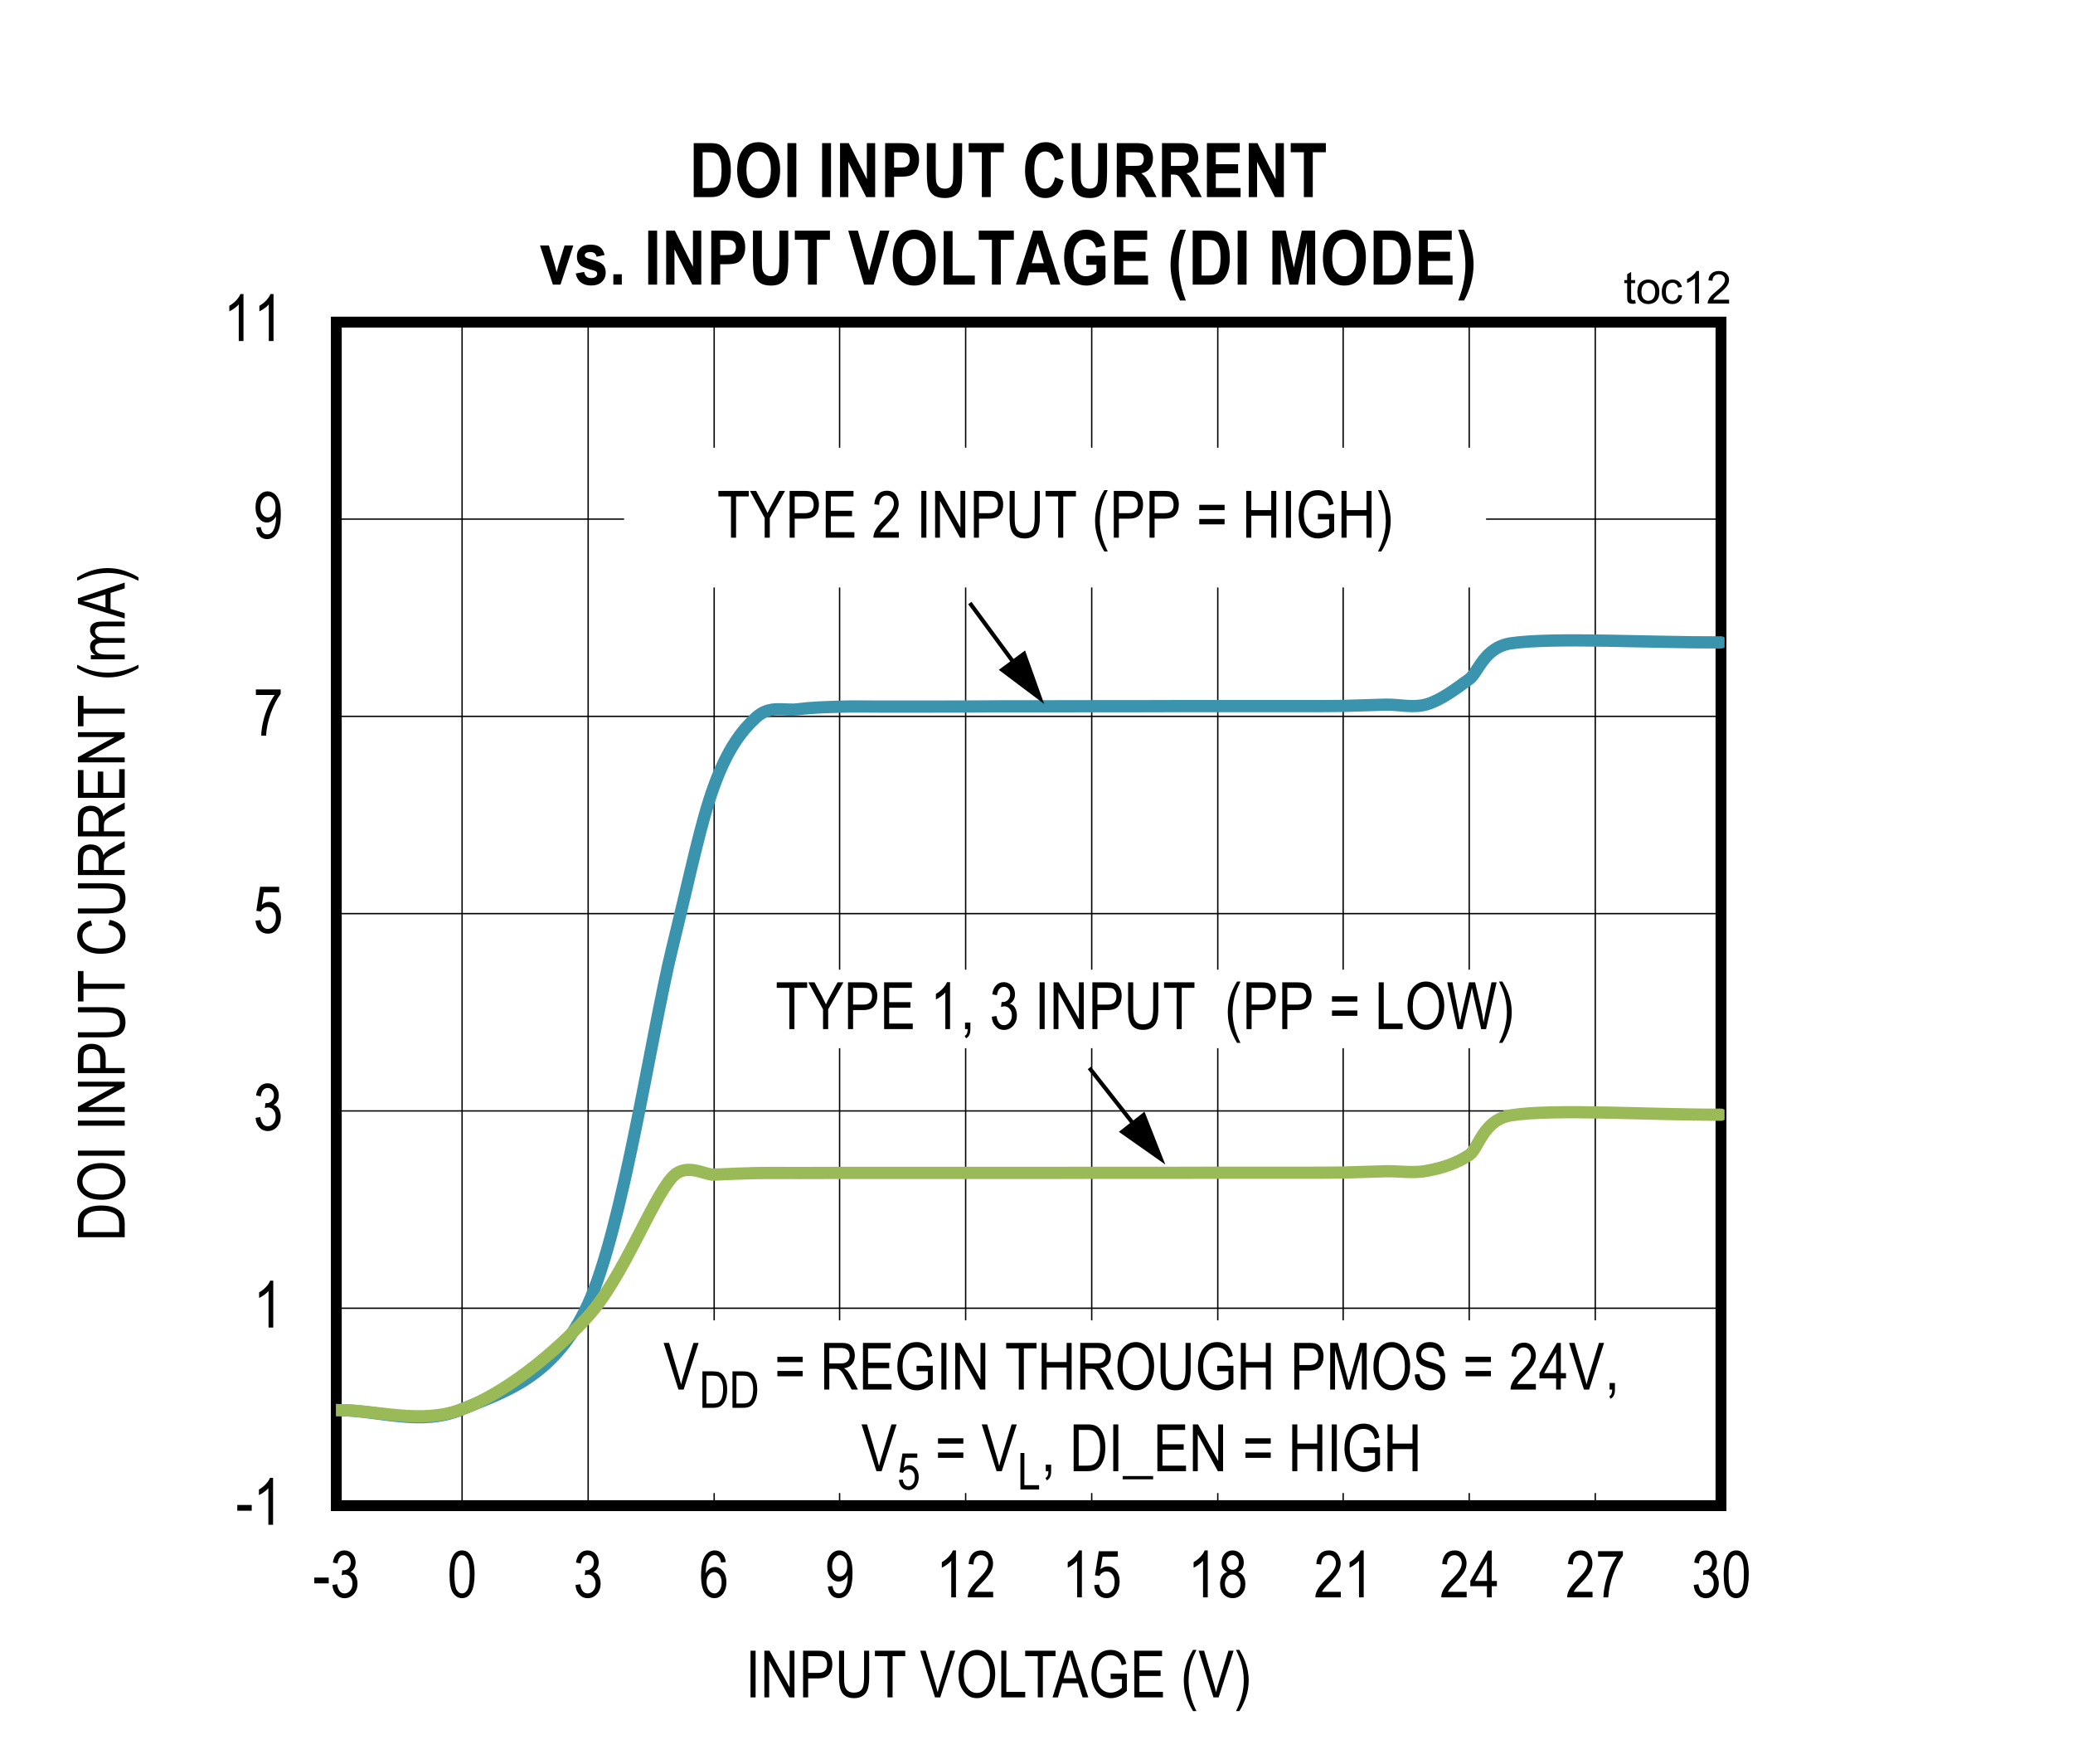 <?xml version="1.0" encoding="UTF-8"?>
<svg height="467.82pt" id="svg1010" inkscape:version="0.92.4 (5da689c313, 2019-01-14)" sodipodi:docname="chart12.svg" version="1.2" viewBox="0 0 549.742 467.82" width="549.742pt" xmlns="http://www.w3.org/2000/svg" xmlns:cc="http://creativecommons.org/ns#" xmlns:dc="http://purl.org/dc/elements/1.1/" xmlns:inkscape="http://www.inkscape.org/namespaces/inkscape" xmlns:rdf="http://www.w3.org/1999/02/22-rdf-syntax-ns#" xmlns:sodipodi="http://sodipodi.sourceforge.net/DTD/sodipodi-0.dtd" xmlns:svg="http://www.w3.org/2000/svg" xmlns:xlink="http://www.w3.org/1999/xlink">
  <rect x="0" y="0" width="549.742" height="467.82" fill="#333333" stroke="none"/>
  <sodipodi:namedview bordercolor="#666666" borderopacity="1" gridtolerance="10" guidetolerance="10" id="namedview1012" inkscape:current-layer="svg1010" inkscape:cx="366.49479" inkscape:cy="312" inkscape:pageopacity="0" inkscape:pageshadow="2" inkscape:window-height="480" inkscape:window-maximized="0" inkscape:window-width="640" inkscape:window-x="0" inkscape:window-y="0" inkscape:zoom="0.28921569" objecttolerance="10" pagecolor="#ffffff" showgrid="false"/>
  <defs id="defs325">
    <g id="g314">
      <symbol id="glyph0-0" overflow="visible" style="overflow:visible">
        <path d="m 0.172,-5.719 c 0,0 0,5.719 0,5.719 0,0 3.531,0 3.531,0 0,0 0,-5.719 0,-5.719 0,0 -3.531,0 -3.531,0 z m 0.406,5.312 c 0,0 0,-4.906 0,-4.906 0,0 2.703,0 2.703,0 0,0 0,4.906 0,4.906 0,0 -2.703,0 -2.703,0 z m 0,0" id="path2" inkscape:connector-curvature="0" style="stroke:none"/>
      </symbol>
      <symbol id="glyph0-1" overflow="visible" style="overflow:visible">
        <path d="m 4.281,-5.25 c 0,0 0,1.531 0,1.531 0,0 -3.828,0 -3.828,0 0,0 0,-1.531 0,-1.531 0,0 3.828,0 3.828,0 z m 0,0" id="path5" inkscape:connector-curvature="0" style="stroke:none"/>
      </symbol>
      <symbol id="glyph0-2" overflow="visible" style="overflow:visible">
        <path d="m 4.453,-12.453 c 0,0 0.812,0 0.812,0 0,0 0,12.453 0,12.453 0,0 -1.25,0 -1.25,0 0,0 0,-9.703 0,-9.703 -0.281,0.344 -0.672,0.688 -1.156,1.031 -0.484,0.359 -0.938,0.625 -1.344,0.797 0,0 0,-1.469 0,-1.469 0.688,-0.391 1.297,-0.875 1.828,-1.438 0.531,-0.578 0.906,-1.125 1.109,-1.672 z m 0,0" id="path8" inkscape:connector-curvature="0" style="stroke:none"/>
      </symbol>
      <symbol id="glyph0-3" overflow="visible" style="overflow:visible">
        <path d="m 0.578,-3.281 c 0,0 1.25,-0.203 1.25,-0.203 0.266,1.625 0.906,2.438 1.969,2.438 0.562,0 1.062,-0.234 1.484,-0.719 0.406,-0.469 0.625,-1.109 0.625,-1.875 0,-0.719 -0.188,-1.297 -0.578,-1.734 -0.375,-0.453 -0.859,-0.672 -1.406,-0.672 -0.234,0 -0.531,0.062 -0.891,0.172 0,0 0.156,-1.328 0.156,-1.328 0,0 0.188,0.016 0.188,0.016 0.625,0.047 1.125,-0.188 1.5,-0.578 0.375,-0.375 0.578,-0.875 0.578,-1.5 0,-0.594 -0.172,-1.062 -0.484,-1.406 -0.328,-0.359 -0.719,-0.531 -1.172,-0.531 -0.969,0 -1.672,0.734 -1.844,2.234 0,0 -1.25,-0.266 -1.25,-0.266 0.156,-1.062 0.516,-1.859 1.062,-2.406 0.547,-0.547 1.219,-0.812 2.016,-0.812 0.812,0 1.516,0.297 2.094,0.906 0.578,0.609 0.859,1.391 0.859,2.312 0,1.125 -0.516,2.016 -1.391,2.516 0.406,0.109 0.734,0.297 1,0.562 0.531,0.516 0.891,1.422 0.891,2.5 0,1.141 -0.344,2.062 -1,2.797 C 5.562,-0.141 4.75,0.219 3.812,0.219 c -0.875,0 -1.609,-0.312 -2.203,-0.953 C 1,-1.359 0.656,-2.203 0.578,-3.281 Z m 0,0" id="path11" inkscape:connector-curvature="0" style="stroke:none"/>
      </symbol>
      <symbol id="glyph0-4" overflow="visible" style="overflow:visible">
        <path d="m 0.562,-3.25 c 0,0 1.312,-0.141 1.312,-0.141 0.203,1.594 1,2.344 1.938,2.344 0.594,0 1.109,-0.266 1.531,-0.812 0.438,-0.547 0.641,-1.281 0.641,-2.234 0,-0.875 -0.203,-1.562 -0.625,-2.047 C 4.953,-6.641 4.438,-6.875 3.812,-6.875 c -0.766,0 -1.469,0.438 -1.844,1.203 0,0 -1.188,-0.188 -1.188,-0.188 0,0 1,-6.375 1,-6.375 0,0 5.047,0 5.047,0 0,0 0,1.453 0,1.453 0,0 -4.047,0 -4.047,0 0,0 -0.562,3.328 -0.562,3.328 0.609,-0.516 1.25,-0.766 1.922,-0.766 0.859,0 1.594,0.359 2.219,1.094 0.625,0.719 0.953,1.688 0.953,2.922 0,1.203 -0.312,2.25 -0.953,3.125 -0.625,0.859 -1.469,1.281 -2.531,1.281 -0.875,0 -1.625,-0.297 -2.234,-0.906 C 0.984,-1.312 0.656,-2.172 0.562,-3.25 Z m 0,0" id="path14" inkscape:connector-curvature="0" style="stroke:none"/>
      </symbol>
      <symbol id="glyph0-5" overflow="visible" style="overflow:visible">
        <path d="m 5.625,-10.781 c 0,0 -4.969,0 -4.969,0 0,0 0,-1.469 0,-1.469 0,0 6.578,0 6.578,0 0,0 0,1.188 0,1.188 C 6.25,-9.781 5.391,-8.125 4.641,-6.078 3.906,-4.031 3.469,-2 3.359,0 c 0,0 -1.281,0 -1.281,0 C 2.094,-1.047 2.25,-2.25 2.562,-3.625 c 0.312,-1.391 0.75,-2.703 1.297,-3.953 0.547,-1.25 1.125,-2.328 1.766,-3.203 z m 0,0" id="path17" inkscape:connector-curvature="0" style="stroke:none"/>
      </symbol>
      <symbol id="glyph0-6" overflow="visible" style="overflow:visible">
        <path d="m 0.75,-2.875 c 0,0 1.203,-0.125 1.203,-0.125 0.203,1.312 0.75,1.953 1.688,1.953 C 4.062,-1.047 4.438,-1.188 4.781,-1.469 5.125,-1.75 5.422,-2.266 5.656,-2.984 5.891,-3.719 6,-4.562 6,-5.531 c 0,0 0,-0.312 0,-0.312 -0.25,0.5 -0.609,0.906 -1.047,1.203 -0.438,0.297 -0.891,0.438 -1.344,0.438 C 2.781,-4.203 2.062,-4.562 1.469,-5.281 0.859,-6.016 0.562,-7 0.562,-8.266 c 0,-1.297 0.312,-2.312 0.938,-3.062 0.625,-0.75 1.391,-1.125 2.281,-1.125 0.625,0 1.203,0.203 1.766,0.625 0.547,0.422 0.969,1.031 1.266,1.844 C 7.109,-9.172 7.266,-8 7.266,-6.469 7.266,-4.766 7.094,-3.438 6.781,-2.5 6.141,-0.625 4.984,0.203 3.625,0.203 c -0.781,0 -1.422,-0.25 -1.938,-0.781 C 1.172,-1.109 0.859,-1.875 0.75,-2.875 Z m 5.125,-5.469 c 0,-0.891 -0.203,-1.578 -0.594,-2.094 -0.406,-0.5 -0.844,-0.75 -1.359,-0.75 -0.531,0 -1.016,0.266 -1.438,0.812 -0.422,0.531 -0.625,1.25 -0.625,2.156 0,0.812 0.203,1.469 0.594,1.953 0.391,0.484 0.875,0.719 1.438,0.719 0.547,0 1.031,-0.25 1.406,-0.734 0.375,-0.484 0.578,-1.172 0.578,-2.062 z m 0,0" id="path20" inkscape:connector-curvature="0" style="stroke:none"/>
      </symbol>
      <symbol id="glyph0-7" overflow="visible" style="overflow:visible">
        <path d="m 0.562,-6.125 c 0,-4.156 1.141,-6.328 3.328,-6.328 0.969,0 1.734,0.438 2.297,1.297 0.672,1.047 1.016,2.734 1.016,5.031 0,4.141 -1.125,6.328 -3.328,6.328 -0.969,0 -1.766,-0.469 -2.391,-1.406 C 0.875,-2.156 0.562,-3.797 0.562,-6.125 Z m 1.281,0 c 0,2.016 0.203,3.375 0.578,4.062 0.391,0.688 0.891,1.016 1.484,1.016 0.562,0 1.047,-0.344 1.438,-1.031 C 5.719,-2.781 5.922,-4.125 5.922,-6.125 c 0,-2.016 -0.203,-3.359 -0.594,-4.047 -0.375,-0.688 -0.875,-1.016 -1.5,-1.016 -0.562,0 -1.031,0.344 -1.422,1.031 -0.375,0.703 -0.562,2.047 -0.562,4.031 z m 0,0" id="path23" inkscape:connector-curvature="0" style="stroke:none"/>
      </symbol>
      <symbol id="glyph0-8" overflow="visible" style="overflow:visible">
        <path d="m 7.047,-9.359 c 0,0 -1.25,0.109 -1.25,0.109 C 5.688,-9.875 5.516,-10.344 5.281,-10.609 4.953,-11 4.547,-11.203 4.078,-11.203 c -0.734,0 -1.312,0.453 -1.75,1.359 -0.375,0.781 -0.562,1.922 -0.578,3.453 0.578,-1.094 1.484,-1.656 2.469,-1.656 0.797,0 1.5,0.359 2.109,1.094 0.594,0.734 0.891,1.703 0.891,2.938 0,0.828 -0.141,1.578 -0.453,2.25 -0.594,1.344 -1.578,1.969 -2.719,1.969 -1.031,0 -1.875,-0.453 -2.547,-1.375 -0.656,-0.922 -1,-2.469 -1,-4.625 0,-2.406 0.344,-4.109 1.031,-5.125 0.688,-1.031 1.562,-1.531 2.625,-1.531 0.766,0 1.406,0.266 1.938,0.797 0.516,0.516 0.844,1.281 0.953,2.297 z m -5.094,5.344 c 0,0.891 0.203,1.609 0.625,2.156 C 3,-1.312 3.5,-1.047 4.047,-1.047 c 0.5,0 0.938,-0.25 1.312,-0.766 C 5.75,-2.328 5.953,-3.031 5.953,-3.922 5.953,-4.812 5.75,-5.484 5.375,-5.969 4.984,-6.453 4.516,-6.703 3.969,-6.703 c -0.547,0 -1.016,0.25 -1.422,0.734 -0.391,0.484 -0.594,1.125 -0.594,1.953 z m 0,0" id="path26" inkscape:connector-curvature="0" style="stroke:none"/>
      </symbol>
      <symbol id="glyph0-9" overflow="visible" style="overflow:visible">
        <path d="m 2.156,-1.469 c 0,0 5,0 5,0 0,0 0,1.469 0,1.469 0,0 -6.734,0 -6.734,0 -0.016,-0.594 0.156,-1.25 0.531,-1.984 0.391,-0.734 1.062,-1.609 2.062,-2.594 C 4.188,-5.75 4.953,-6.641 5.312,-7.281 5.672,-7.906 5.859,-8.5 5.859,-9.047 c 0,-0.641 -0.188,-1.156 -0.562,-1.547 C 4.938,-10.984 4.469,-11.188 3.938,-11.188 c -0.594,0 -1.062,0.203 -1.438,0.641 -0.375,0.422 -0.547,1.031 -0.547,1.844 0,0 -1.297,-0.156 -1.297,-0.156 0.188,-2.391 1.422,-3.594 3.328,-3.594 1.031,0 1.812,0.344 2.344,1.047 0.531,0.703 0.797,1.5 0.797,2.391 0,0.781 -0.203,1.547 -0.625,2.266 -0.406,0.719 -1.203,1.688 -2.375,2.906 -0.734,0.75 -1.219,1.266 -1.438,1.547 C 2.469,-2.016 2.297,-1.75 2.156,-1.469 Z m 0,0" id="path29" inkscape:connector-curvature="0" style="stroke:none"/>
      </symbol>
      <symbol id="glyph0-10" overflow="visible" style="overflow:visible">
        <path d="m 2.484,-6.719 c -1,-0.453 -1.516,-1.297 -1.516,-2.547 0,-0.938 0.281,-1.703 0.828,-2.297 0.562,-0.594 1.25,-0.891 2.094,-0.891 0.844,0 1.547,0.297 2.109,0.906 0.562,0.594 0.844,1.375 0.844,2.328 0,1.203 -0.484,2.031 -1.5,2.5 1.234,0.469 1.922,1.578 1.922,3.188 0,1.109 -0.328,2 -0.969,2.703 -0.641,0.688 -1.438,1.031 -2.375,1.031 -0.953,0 -1.766,-0.344 -2.406,-1.031 C 0.875,-1.531 0.562,-2.438 0.562,-3.578 c 0,-1.656 0.719,-2.766 1.922,-3.141 z M 2.25,-9.312 c 0,0.609 0.156,1.094 0.484,1.453 0.312,0.375 0.719,0.547 1.188,0.547 0.453,0 0.844,-0.172 1.156,-0.531 0.328,-0.359 0.484,-0.812 0.484,-1.375 0,-0.594 -0.172,-1.062 -0.5,-1.422 -0.328,-0.375 -0.719,-0.562 -1.156,-0.562 -0.453,0 -0.844,0.172 -1.172,0.547 C 2.406,-10.297 2.25,-9.844 2.25,-9.312 Z m -0.406,5.734 c 0,0.766 0.203,1.375 0.594,1.844 0.422,0.469 0.906,0.688 1.484,0.688 0.578,0 1.062,-0.219 1.453,-0.672 0.406,-0.453 0.609,-1.062 0.609,-1.812 0,-0.766 -0.203,-1.375 -0.625,-1.828 -0.406,-0.469 -0.906,-0.703 -1.469,-0.703 -0.578,0 -1.062,0.219 -1.469,0.688 C 2.031,-4.906 1.844,-4.312 1.844,-3.578 Z m 0,0" id="path32" inkscape:connector-curvature="0" style="stroke:none"/>
      </symbol>
      <symbol id="glyph0-11" overflow="visible" style="overflow:visible">
        <path d="m 5.828,-2.969 c 0,0 0,2.969 0,2.969 0,0 -1.266,0 -1.266,0 0,0 0,-2.969 0,-2.969 0,0 -4.406,0 -4.406,0 0,0 0,-1.391 0,-1.391 0,0 4.656,-8.047 4.656,-8.047 0,0 1.016,0 1.016,0 0,0 0,8.047 0,8.047 0,0 1.375,0 1.375,0 0,0 0,1.391 0,1.391 0,0 -1.375,0 -1.375,0 z M 4.562,-9.953 c 0,0 -3.172,5.594 -3.172,5.594 0,0 3.172,0 3.172,0 0,0 0,-5.594 0,-5.594 z m 0,0" id="path35" inkscape:connector-curvature="0" style="stroke:none"/>
      </symbol>
      <symbol id="glyph0-12" overflow="visible" style="overflow:visible">
        <path d="m 9.359,-12.406 c 0,0 -3.969,12.406 -3.969,12.406 0,0 -1.375,0 -1.375,0 0,0 -3.953,-12.406 -3.953,-12.406 0,0 1.453,0 1.453,0 0,0 2.656,9.016 2.656,9.016 0.203,0.703 0.375,1.375 0.531,2.031 0.156,-0.688 0.344,-1.359 0.547,-2.031 0,0 2.75,-9.016 2.75,-9.016 0,0 1.359,0 1.359,0 z m 0,0" id="path38" inkscape:connector-curvature="0" style="stroke:none"/>
      </symbol>
      <symbol id="glyph0-13" overflow="visible" style="overflow:visible">
        <path d="m 0.781,-8.719 c 0,0 6.719,0 6.719,0 0,0 0,1.422 0,1.422 0,0 -6.719,0 -6.719,0 0,0 0,-1.422 0,-1.422 z m 0,3.766 c 0,0 6.719,0 6.719,0 0,0 0,1.422 0,1.422 0,0 -6.719,0 -6.719,0 0,0 0,-1.422 0,-1.422 z m 0,0" id="path41" inkscape:connector-curvature="0" style="stroke:none"/>
      </symbol>
      <symbol id="glyph0-14" overflow="visible" style="overflow:visible">
        <path d="" id="path44" inkscape:connector-curvature="0" style="stroke:none"/>
      </symbol>
      <symbol id="glyph0-15" overflow="visible" style="overflow:visible">
        <path d="m 1.984,0 c 0,0 -0.703,0 -0.703,0 0,0 0,-1.734 0,-1.734 0,0 1.422,0 1.422,0 0,0 0,1.734 0,1.734 0,1.344 -0.406,2.047 -1.156,2.438 0,0 -0.344,-0.641 -0.344,-0.641 0.5,-0.281 0.766,-0.75 0.781,-1.797 z m 0,0" id="path47" inkscape:connector-curvature="0" style="stroke:none"/>
      </symbol>
      <symbol id="glyph0-16" overflow="visible" style="overflow:visible">
        <path d="m 4.734,0 c 0,0 -3.672,0 -3.672,0 0,0 0,-12.406 0,-12.406 0,0 3.516,0 3.516,0 0.875,0 1.531,0.078 1.984,0.234 1.766,0.594 2.906,2.672 2.906,5.906 0,1.406 -0.203,2.594 -0.609,3.578 -0.422,0.969 -0.938,1.656 -1.594,2.078 C 6.625,-0.203 5.781,0 4.734,0 Z m -0.188,-10.938 c 0,0 -2.141,0 -2.141,0 0,0 0,9.469 0,9.469 0,0 2.172,0 2.172,0 0.875,0 1.547,-0.141 1.984,-0.422 0.453,-0.281 0.797,-0.734 1.047,-1.375 0.312,-0.844 0.484,-1.844 0.484,-3.016 0,-1.266 -0.172,-2.25 -0.516,-2.969 -0.344,-0.719 -0.781,-1.203 -1.312,-1.438 -0.375,-0.172 -0.938,-0.25 -1.719,-0.25 z m 0,0" id="path50" inkscape:connector-curvature="0" style="stroke:none"/>
      </symbol>
      <symbol id="glyph0-17" overflow="visible" style="overflow:visible">
        <path d="m 2.703,-12.406 c 0,0 0,12.406 0,12.406 0,0 -1.344,0 -1.344,0 0,0 0,-12.406 0,-12.406 0,0 1.344,0 1.344,0 z m 0,0" id="path53" inkscape:connector-curvature="0" style="stroke:none"/>
      </symbol>
      <symbol id="glyph0-18" overflow="visible" style="overflow:visible">
        <path d="m 7.984,2.156 c 0,0 -8.078,0 -8.078,0 0,0 0,-0.859 0,-0.859 0,0 8.078,0 8.078,0 0,0 0,0.859 0,0.859 z m 0,0" id="path56" inkscape:connector-curvature="0" style="stroke:none"/>
      </symbol>
      <symbol id="glyph0-19" overflow="visible" style="overflow:visible">
        <path d="m 8.719,-1.469 c 0,0 0,1.469 0,1.469 0,0 -7.594,0 -7.594,0 0,0 0,-12.406 0,-12.406 0,0 7.359,0 7.359,0 0,0 0,1.469 0,1.469 0,0 -6.016,0 -6.016,0 0,0 0,3.797 0,3.797 0,0 5.625,0 5.625,0 0,0 0,1.453 0,1.453 0,0 -5.625,0 -5.625,0 0,0 0,4.219 0,4.219 0,0 6.25,0 6.25,0 z m 0,0" id="path59" inkscape:connector-curvature="0" style="stroke:none"/>
      </symbol>
      <symbol id="glyph0-20" overflow="visible" style="overflow:visible">
        <path d="m 2.359,-9.75 c 0,0 0,9.75 0,9.75 0,0 -1.297,0 -1.297,0 0,0 0,-12.406 0,-12.406 0,0 1.375,0 1.375,0 0,0 5.344,9.734 5.344,9.734 0,0 0,-9.734 0,-9.734 0,0 1.281,0 1.281,0 0,0 0,12.406 0,12.406 0,0 -1.375,0 -1.375,0 0,0 -5.328,-9.75 -5.328,-9.75 z m 0,0" id="path62" inkscape:connector-curvature="0" style="stroke:none"/>
      </symbol>
      <symbol id="glyph0-21" overflow="visible" style="overflow:visible">
        <path d="m 2.438,-5.844 c 0,0 0,5.844 0,5.844 0,0 -1.344,0 -1.344,0 0,0 0,-12.406 0,-12.406 0,0 1.344,0 1.344,0 0,0 0,5.094 0,5.094 0,0 5.281,0 5.281,0 0,0 0,-5.094 0,-5.094 0,0 1.344,0 1.344,0 0,0 0,12.406 0,12.406 0,0 -1.344,0 -1.344,0 0,0 0,-5.844 0,-5.844 0,0 -5.281,0 -5.281,0 z m 0,0" id="path65" inkscape:connector-curvature="0" style="stroke:none"/>
      </symbol>
      <symbol id="glyph0-22" overflow="visible" style="overflow:visible">
        <path d="m 8.875,-2.562 c 0,0 0,-2.297 0,-2.297 0,0 -2.984,0 -2.984,0 0,0 0,-1.469 0,-1.469 0,0 4.312,0 4.312,0 0,0 0,4.609 0,4.609 C 8.875,-0.438 7.469,0.188 5.969,0.203 3.031,0.219 0.766,-2.125 0.781,-6.141 0.797,-7.5 1.016,-8.672 1.469,-9.672 c 0.922,-2.016 2.391,-2.938 4.422,-2.938 0.75,0 1.391,0.125 1.953,0.406 1.109,0.547 1.828,1.5 2.188,3.266 0,0 -1.203,0.406 -1.203,0.406 -0.156,-0.703 -0.375,-1.219 -0.625,-1.562 -0.5,-0.703 -1.328,-1.109 -2.344,-1.109 -0.734,0 -1.391,0.172 -1.922,0.531 -1.047,0.719 -1.766,2.266 -1.766,4.438 0,1.656 0.344,2.906 1.047,3.734 0.688,0.812 1.594,1.234 2.703,1.234 0.531,0 1.078,-0.125 1.625,-0.391 0.562,-0.25 1,-0.547 1.328,-0.906 z m 0,0" id="path68" inkscape:connector-curvature="0" style="stroke:none"/>
      </symbol>
      <symbol id="glyph0-23" overflow="visible" style="overflow:visible">
        <path d="m 5.047,-10.938 c 0,0 0,10.938 0,10.938 0,0 -1.344,0 -1.344,0 0,0 0,-10.938 0,-10.938 0,0 -3.344,0 -3.344,0 0,0 0,-1.469 0,-1.469 0,0 8.062,0 8.062,0 0,0 0,1.469 0,1.469 0,0 -3.375,0 -3.375,0 z m 0,0" id="path71" inkscape:connector-curvature="0" style="stroke:none"/>
      </symbol>
      <symbol id="glyph0-24" overflow="visible" style="overflow:visible">
        <path d="m 5.312,-5.25 c 0,0 0,5.25 0,5.25 0,0 -1.359,0 -1.359,0 0,0 0,-5.25 0,-5.25 0,0 -3.906,-7.156 -3.906,-7.156 0,0 1.641,0 1.641,0 0,0 2,3.734 2,3.734 0.391,0.75 0.734,1.453 1.031,2.109 0.297,-0.656 0.672,-1.375 1.109,-2.188 0,0 1.969,-3.656 1.969,-3.656 0,0 1.562,0 1.562,0 0,0 -4.047,7.156 -4.047,7.156 z m 0,0" id="path74" inkscape:connector-curvature="0" style="stroke:none"/>
      </symbol>
      <symbol id="glyph0-25" overflow="visible" style="overflow:visible">
        <path d="m 2.438,-5.047 c 0,0 0,5.047 0,5.047 0,0 -1.344,0 -1.344,0 0,0 0,-12.406 0,-12.406 0,0 3.844,0 3.844,0 0.906,0 1.562,0.078 1.984,0.234 0.594,0.219 1.062,0.609 1.406,1.203 0.359,0.578 0.531,1.297 0.531,2.141 0,1.109 -0.281,2.031 -0.859,2.734 -0.562,0.703 -1.547,1.047 -2.953,1.047 0,0 -2.609,0 -2.609,0 z M 5.047,-10.938 c 0,0 -2.609,0 -2.609,0 0,0 0,4.438 0,4.438 0,0 2.641,0 2.641,0 1.656,0 2.391,-0.75 2.391,-2.266 C 7.469,-9.25 7.375,-9.672 7.188,-10.031 7,-10.375 6.766,-10.625 6.5,-10.75 6.234,-10.875 5.75,-10.938 5.047,-10.938 Z m 0,0" id="path77" inkscape:connector-curvature="0" style="stroke:none"/>
      </symbol>
      <symbol id="glyph0-26" overflow="visible" style="overflow:visible">
        <path d="m 7.734,-5.25 c 0,0 0,-7.156 0,-7.156 0,0 1.359,0 1.359,0 0,0 0,7.172 0,7.172 0,1.203 -0.109,2.188 -0.359,2.953 -0.453,1.531 -1.719,2.484 -3.625,2.484 -1.344,0 -2.344,-0.391 -3.016,-1.188 -0.672,-0.812 -1,-2.219 -1,-4.25 0,0 0,-7.172 0,-7.172 0,0 1.344,0 1.344,0 0,0 0,7.156 0,7.156 0,1.125 0.078,1.938 0.266,2.438 0.344,1.016 1.156,1.547 2.312,1.547 0.953,0 1.641,-0.281 2.078,-0.812 C 7.516,-2.625 7.734,-3.688 7.734,-5.25 Z m 0,0" id="path80" inkscape:connector-curvature="0" style="stroke:none"/>
      </symbol>
      <symbol id="glyph0-27" overflow="visible" style="overflow:visible">
        <path d="m 4.219,3.641 c 0,0 -0.906,0 -0.906,0 C 2.703,2.672 2.125,1.469 1.609,0.047 c -0.5,-1.406 -0.75,-2.938 -0.75,-4.547 0,-2.75 0.812,-5.453 2.453,-8.109 0,0 0.906,0 0.906,0 -0.641,1.328 -1.078,2.344 -1.312,3.078 C 2.422,-8.078 2.125,-6.25 2.125,-4.484 c 0,2.703 0.703,5.406 2.094,8.125 z m 0,0" id="path83" inkscape:connector-curvature="0" style="stroke:none"/>
      </symbol>
      <symbol id="glyph0-28" overflow="visible" style="overflow:visible">
        <path d="m 7.375,-1.469 c 0,0 0,1.469 0,1.469 0,0 -6.359,0 -6.359,0 0,0 0,-12.406 0,-12.406 0,0 1.344,0 1.344,0 0,0 0,10.938 0,10.938 0,0 5.016,0 5.016,0 z m 0,0" id="path86" inkscape:connector-curvature="0" style="stroke:none"/>
      </symbol>
      <symbol id="glyph0-29" overflow="visible" style="overflow:visible">
        <path d="m 0.719,-6.047 c 0,-2.109 0.469,-3.734 1.391,-4.875 0.938,-1.141 2.094,-1.688 3.484,-1.703 2.672,-0.031 4.875,2.422 4.859,6.438 -0.016,1.828 -0.422,3.328 -1.25,4.484 -0.922,1.281 -2.125,1.906 -3.625,1.906 C 4.094,0.203 2.875,-0.438 1.969,-1.75 c -0.828,-1.188 -1.25,-2.609 -1.25,-4.297 z m 1.391,0.031 c 0,1.531 0.328,2.719 1,3.562 0.672,0.844 1.5,1.266 2.469,1.266 0.984,0 1.812,-0.422 2.484,-1.281 0.656,-0.859 1,-2.109 1,-3.766 C 9.062,-7.297 8.891,-8.25 8.547,-9.094 8.281,-9.734 7.875,-10.25 7.344,-10.625 c -0.531,-0.391 -1.109,-0.578 -1.75,-0.578 -1.016,0 -1.844,0.422 -2.5,1.266 -0.656,0.844 -0.984,2.156 -0.984,3.922 z m 0,0" id="path89" inkscape:connector-curvature="0" style="stroke:none"/>
      </symbol>
      <symbol id="glyph0-30" overflow="visible" style="overflow:visible">
        <path d="m 6.422,-9.453 c 0,0 -2.156,9.453 -2.156,9.453 0,0 -1.375,0 -1.375,0 0,0 -2.703,-12.406 -2.703,-12.406 0,0 1.391,0 1.391,0 0,0 1.547,8.141 1.547,8.141 0.156,0.828 0.297,1.672 0.422,2.531 0,0 0.469,-2.297 0.469,-2.297 0,0 1.938,-8.375 1.938,-8.375 0,0 1.625,0 1.625,0 0,0 1.453,6.281 1.453,6.281 0.359,1.531 0.609,3 0.797,4.391 0.125,-0.797 0.297,-1.703 0.5,-2.703 0,0 1.594,-7.969 1.594,-7.969 0,0 1.359,0 1.359,0 0,0 -2.797,12.406 -2.797,12.406 0,0 -1.297,0 -1.297,0 0,0 -2.141,-9.453 -2.141,-9.453 0,0 -0.328,-1.453 -0.328,-1.453 C 6.625,-10.359 6.516,-9.875 6.422,-9.453 Z m 0,0" id="path92" inkscape:connector-curvature="0" style="stroke:none"/>
      </symbol>
      <symbol id="glyph0-31" overflow="visible" style="overflow:visible">
        <path d="m 1.406,3.641 c 0,0 -0.891,0 -0.891,0 1.375,-2.719 2.078,-5.422 2.078,-8.125 C 2.594,-5.375 2.516,-6.25 2.375,-7.125 2.234,-8 2.062,-8.797 1.812,-9.531 c -0.234,-0.734 -0.656,-1.75 -1.297,-3.078 0,0 0.891,0 0.891,0 C 3.047,-9.953 3.875,-7.25 3.875,-4.5 c 0,1.578 -0.25,3.062 -0.734,4.484 -0.5,1.406 -1.062,2.625 -1.734,3.656 z m 0,0" id="path95" inkscape:connector-curvature="0" style="stroke:none"/>
      </symbol>
      <symbol id="glyph1-0" overflow="visible" style="overflow:visible">
        <path d="m 0.172,-5.703 c 0,0 0,5.703 0,5.703 0,0 3.516,0 3.516,0 0,0 0,-5.703 0,-5.703 0,0 -3.516,0 -3.516,0 z m 0.406,5.297 c 0,0 0,-4.891 0,-4.891 0,0 2.703,0 2.703,0 0,0 0,4.891 0,4.891 0,0 -2.703,0 -2.703,0 z m 0,0" id="path98" inkscape:connector-curvature="0" style="stroke:none"/>
      </symbol>
      <symbol id="glyph1-1" overflow="visible" style="overflow:visible">
        <path d="m 4.453,-12.438 c 0,0 0.812,0 0.812,0 0,0 0,12.438 0,12.438 0,0 -1.25,0 -1.25,0 0,0 0,-9.688 0,-9.688 C 3.719,-9.344 3.344,-9 2.859,-8.656 c -0.484,0.359 -0.938,0.625 -1.344,0.797 0,0 0,-1.469 0,-1.469 0.688,-0.391 1.297,-0.875 1.828,-1.438 0.531,-0.562 0.891,-1.125 1.109,-1.672 z m 0,0" id="path101" inkscape:connector-curvature="0" style="stroke:none"/>
      </symbol>
      <symbol id="glyph1-2" overflow="visible" style="overflow:visible">
        <path d="m 2.688,-12.375 c 0,0 0,12.375 0,12.375 0,0 -1.344,0 -1.344,0 0,0 0,-12.375 0,-12.375 0,0 1.344,0 1.344,0 z m 0,0" id="path104" inkscape:connector-curvature="0" style="stroke:none"/>
      </symbol>
      <symbol id="glyph1-3" overflow="visible" style="overflow:visible">
        <path d="m 2.344,-9.734 c 0,0 0,9.734 0,9.734 0,0 -1.281,0 -1.281,0 0,0 0,-12.375 0,-12.375 0,0 1.375,0 1.375,0 0,0 5.328,9.719 5.328,9.719 0,0 0,-9.719 0,-9.719 0,0 1.281,0 1.281,0 0,0 0,12.375 0,12.375 0,0 -1.375,0 -1.375,0 0,0 -5.328,-9.734 -5.328,-9.734 z m 0,0" id="path107" inkscape:connector-curvature="0" style="stroke:none"/>
      </symbol>
      <symbol id="glyph1-4" overflow="visible" style="overflow:visible">
        <path d="m 2.438,-5.031 c 0,0 0,5.031 0,5.031 0,0 -1.344,0 -1.344,0 0,0 0,-12.375 0,-12.375 0,0 3.828,0 3.828,0 0.906,0 1.562,0.062 2,0.234 C 7.5,-11.938 7.969,-11.531 8.312,-10.953 8.672,-10.375 8.844,-9.656 8.844,-8.812 c 0,1.109 -0.281,2.016 -0.859,2.719 -0.562,0.703 -1.547,1.062 -2.938,1.062 0,0 -2.609,0 -2.609,0 z m 2.609,-5.891 c 0,0 -2.609,0 -2.609,0 0,0 0,4.422 0,4.422 0,0 2.625,0 2.625,0 1.656,0 2.391,-0.734 2.391,-2.25 0,-0.484 -0.094,-0.906 -0.281,-1.266 C 6.984,-10.359 6.75,-10.594 6.484,-10.719 6.219,-10.859 5.75,-10.922 5.047,-10.922 Z m 0,0" id="path110" inkscape:connector-curvature="0" style="stroke:none"/>
      </symbol>
      <symbol id="glyph1-5" overflow="visible" style="overflow:visible">
        <path d="m 7.734,-5.234 c 0,0 0,-7.141 0,-7.141 0,0 1.344,0 1.344,0 0,0 0,7.141 0,7.141 0,1.203 -0.125,2.188 -0.359,2.969 C 8.266,-0.75 7,0.203 5.094,0.203 c -1.328,0 -2.344,-0.391 -3,-1.188 -0.672,-0.812 -1,-2.219 -1,-4.25 0,0 0,-7.141 0,-7.141 0,0 1.344,0 1.344,0 0,0 0,7.141 0,7.141 0,1.125 0.078,1.938 0.25,2.438 0.359,1 1.172,1.531 2.312,1.531 0.953,0 1.641,-0.266 2.078,-0.812 0.438,-0.547 0.656,-1.594 0.656,-3.156 z m 0,0" id="path113" inkscape:connector-curvature="0" style="stroke:none"/>
      </symbol>
      <symbol id="glyph1-6" overflow="visible" style="overflow:visible">
        <path d="m 5.047,-10.922 c 0,0 0,10.922 0,10.922 0,0 -1.344,0 -1.344,0 0,0 0,-10.922 0,-10.922 0,0 -3.344,0 -3.344,0 0,0 0,-1.453 0,-1.453 0,0 8.047,0 8.047,0 0,0 0,1.453 0,1.453 0,0 -3.359,0 -3.359,0 z m 0,0" id="path116" inkscape:connector-curvature="0" style="stroke:none"/>
      </symbol>
      <symbol id="glyph1-7" overflow="visible" style="overflow:visible">
        <path d="" id="path119" inkscape:connector-curvature="0" style="stroke:none"/>
      </symbol>
      <symbol id="glyph1-8" overflow="visible" style="overflow:visible">
        <path d="M 9.344,-12.375 C 9.344,-12.375 5.375,0 5.375,0 5.375,0 4,0 4,0 4,0 0.062,-12.375 0.062,-12.375 c 0,0 1.453,0 1.453,0 0,0 2.641,8.984 2.641,8.984 0.203,0.703 0.391,1.375 0.547,2.031 0.156,-0.688 0.328,-1.359 0.531,-2.031 0,0 2.75,-8.984 2.75,-8.984 0,0 1.359,0 1.359,0 z m 0,0" id="path122" inkscape:connector-curvature="0" style="stroke:none"/>
      </symbol>
      <symbol id="glyph1-9" overflow="visible" style="overflow:visible">
        <path d="m 0.719,-6.031 c 0,-2.109 0.469,-3.734 1.391,-4.859 0.938,-1.141 2.094,-1.703 3.469,-1.703 2.672,-0.031 4.875,2.406 4.859,6.406 -0.031,1.844 -0.422,3.328 -1.25,4.484 -0.922,1.281 -2.125,1.906 -3.609,1.906 -1.5,0 -2.703,-0.641 -3.625,-1.953 C 1.125,-2.938 0.719,-4.359 0.719,-6.031 Z M 2.109,-6 c 0,1.531 0.328,2.703 1,3.547 0.672,0.844 1.5,1.266 2.453,1.266 0.984,0 1.812,-0.422 2.484,-1.281 0.656,-0.844 1,-2.094 1,-3.75 0,-1.062 -0.172,-2.016 -0.516,-2.859 C 8.266,-9.719 7.859,-10.234 7.328,-10.609 6.797,-11 6.219,-11.188 5.594,-11.188 c -1.016,0 -1.859,0.422 -2.516,1.266 C 2.438,-9.078 2.109,-7.766 2.109,-6 Z m 0,0" id="path125" inkscape:connector-curvature="0" style="stroke:none"/>
      </symbol>
      <symbol id="glyph1-10" overflow="visible" style="overflow:visible">
        <path d="m 7.359,-1.469 c 0,0 0,1.469 0,1.469 0,0 -6.344,0 -6.344,0 0,0 0,-12.375 0,-12.375 0,0 1.344,0 1.344,0 0,0 0,10.906 0,10.906 0,0 5,0 5,0 z m 0,0" id="path128" inkscape:connector-curvature="0" style="stroke:none"/>
      </symbol>
      <symbol id="glyph1-11" overflow="visible" style="overflow:visible">
        <path d="m 2.531,-3.75 c 0,0 -1.125,3.75 -1.125,3.75 0,0 -1.422,0 -1.422,0 0,0 3.906,-12.375 3.906,-12.375 0,0 1.438,0 1.438,0 0,0 4.156,12.375 4.156,12.375 0,0 -1.531,0 -1.531,0 0,0 -1.188,-3.75 -1.188,-3.75 0,0 -4.234,0 -4.234,0 z m 1.5,-4.969 c 0,0 -1.125,3.641 -1.125,3.641 0,0 3.438,0 3.438,0 0,0 -1.047,-3.438 -1.047,-3.438 -0.328,-1.047 -0.562,-1.906 -0.719,-2.562 C 4.453,-10.281 4.281,-9.5 4.031,-8.719 Z m 0,0" id="path131" inkscape:connector-curvature="0" style="stroke:none"/>
      </symbol>
      <symbol id="glyph1-12" overflow="visible" style="overflow:visible">
        <path d="m 8.859,-2.547 c 0,0 0,-2.312 0,-2.312 0,0 -2.984,0 -2.984,0 0,0 0,-1.453 0,-1.453 0,0 4.297,0 4.297,0 0,0 0,4.594 0,4.594 C 8.859,-0.438 7.453,0.188 5.969,0.203 3.031,0.219 0.766,-2.125 0.781,-6.125 c 0.016,-1.359 0.234,-2.531 0.688,-3.531 0.906,-2 2.391,-2.938 4.406,-2.938 0.75,0 1.391,0.141 1.953,0.422 1.109,0.547 1.828,1.484 2.188,3.25 0,0 -1.203,0.406 -1.203,0.406 -0.156,-0.703 -0.375,-1.219 -0.625,-1.562 -0.5,-0.703 -1.328,-1.109 -2.344,-1.109 -0.734,0 -1.375,0.172 -1.906,0.531 -1.062,0.719 -1.766,2.266 -1.766,4.438 0,1.656 0.344,2.891 1.031,3.719 0.703,0.812 1.609,1.234 2.703,1.234 0.531,0 1.078,-0.125 1.625,-0.375 0.562,-0.266 1,-0.562 1.328,-0.906 z m 0,0" id="path134" inkscape:connector-curvature="0" style="stroke:none"/>
      </symbol>
      <symbol id="glyph1-13" overflow="visible" style="overflow:visible">
        <path d="m 8.703,-1.469 c 0,0 0,1.469 0,1.469 0,0 -7.578,0 -7.578,0 0,0 0,-12.375 0,-12.375 0,0 7.344,0 7.344,0 0,0 0,1.453 0,1.453 0,0 -6,0 -6,0 0,0 0,3.797 0,3.797 0,0 5.609,0 5.609,0 0,0 0,1.453 0,1.453 0,0 -5.609,0 -5.609,0 0,0 0,4.203 0,4.203 0,0 6.234,0 6.234,0 z m 0,0" id="path137" inkscape:connector-curvature="0" style="stroke:none"/>
      </symbol>
      <symbol id="glyph1-14" overflow="visible" style="overflow:visible">
        <path d="m 4.203,3.625 c 0,0 -0.891,0 -0.891,0 C 2.688,2.656 2.125,1.469 1.609,0.047 c -0.5,-1.406 -0.75,-2.922 -0.75,-4.547 0,-2.734 0.812,-5.438 2.453,-8.094 0,0 0.891,0 0.891,0 -0.625,1.328 -1.062,2.344 -1.312,3.078 C 2.422,-8.062 2.125,-6.234 2.125,-4.469 c 0,2.688 0.703,5.391 2.078,8.094 z m 0,0" id="path140" inkscape:connector-curvature="0" style="stroke:none"/>
      </symbol>
      <symbol id="glyph1-15" overflow="visible" style="overflow:visible">
        <path d="m 1.406,3.625 c 0,0 -0.891,0 -0.891,0 1.375,-2.703 2.062,-5.406 2.062,-8.094 0,-0.891 -0.062,-1.766 -0.203,-2.641 -0.141,-0.875 -0.328,-1.672 -0.562,-2.406 -0.234,-0.734 -0.656,-1.75 -1.297,-3.078 0,0 0.891,0 0.891,0 C 3.047,-9.938 3.875,-7.234 3.875,-4.5 c 0,1.578 -0.25,3.078 -0.734,4.484 -0.5,1.406 -1.078,2.625 -1.734,3.641 z m 0,0" id="path143" inkscape:connector-curvature="0" style="stroke:none"/>
      </symbol>
      <symbol id="glyph1-16" overflow="visible" style="overflow:visible">
        <path d="m 0.781,-8.703 c 0,0 6.703,0 6.703,0 0,0 0,1.422 0,1.422 0,0 -6.703,0 -6.703,0 0,0 0,-1.422 0,-1.422 z m 0,3.766 c 0,0 6.703,0 6.703,0 0,0 0,1.422 0,1.422 0,0 -6.703,0 -6.703,0 0,0 0,-1.422 0,-1.422 z m 0,0" id="path146" inkscape:connector-curvature="0" style="stroke:none"/>
      </symbol>
      <symbol id="glyph1-17" overflow="visible" style="overflow:visible">
        <path d="m 2.438,-5.5 c 0,0 0,5.5 0,5.5 0,0 -1.344,0 -1.344,0 0,0 0,-12.375 0,-12.375 0,0 4.5,0 4.5,0 0.938,0 1.625,0.109 2.078,0.344 0.438,0.219 0.812,0.609 1.109,1.156 0.281,0.531 0.422,1.156 0.422,1.859 0,1.875 -1,3.062 -2.859,3.375 0.391,0.234 0.672,0.469 0.875,0.688 0.391,0.484 0.75,1 1.047,1.578 0,0 1.781,3.375 1.781,3.375 0,0 -1.688,0 -1.688,0 C 8.359,0 7,-2.578 7,-2.578 c -0.516,-1 -0.922,-1.688 -1.188,-2.031 C 5.547,-4.953 5.281,-5.188 5.031,-5.312 4.781,-5.438 4.438,-5.5 3.984,-5.5 c 0,0 -1.547,0 -1.547,0 z m 3.203,-5.516 c 0,0 -3.203,0 -3.203,0 0,0 0,4.094 0,4.094 0,0 2.891,0 2.891,0 0.625,0 1.094,-0.078 1.422,-0.219 0.656,-0.312 1.078,-1 1.078,-1.859 0,-1.25 -0.734,-2.016 -2.188,-2.016 z m 0,0" id="path149" inkscape:connector-curvature="0" style="stroke:none"/>
      </symbol>
      <symbol id="glyph1-18" overflow="visible" style="overflow:visible">
        <path d="m 2.438,-5.844 c 0,0 0,5.844 0,5.844 0,0 -1.344,0 -1.344,0 0,0 0,-12.375 0,-12.375 0,0 1.344,0 1.344,0 0,0 0,5.078 0,5.078 0,0 5.281,0 5.281,0 0,0 0,-5.078 0,-5.078 0,0 1.328,0 1.328,0 0,0 0,12.375 0,12.375 0,0 -1.328,0 -1.328,0 0,0 0,-5.844 0,-5.844 0,0 -5.281,0 -5.281,0 z m 0,0" id="path152" inkscape:connector-curvature="0" style="stroke:none"/>
      </symbol>
      <symbol id="glyph1-19" overflow="visible" style="overflow:visible">
        <path d="m 2.344,-10.547 c 0,0 0,10.547 0,10.547 0,0 -1.281,0 -1.281,0 0,0 0,-12.375 0,-12.375 0,0 2.016,0 2.016,0 0,0 2.406,8.766 2.406,8.766 0,0 0.484,1.828 0.484,1.828 0.109,-0.453 0.297,-1.109 0.531,-1.984 0,0 2.438,-8.609 2.438,-8.609 0,0 1.812,0 1.812,0 0,0 0,12.375 0,12.375 0,0 -1.297,0 -1.297,0 0,0 0,-10.359 0,-10.359 C 9.453,-10.359 6.5,0 6.5,0 c 0,0 -1.219,0 -1.219,0 0,0 -2.938,-10.547 -2.938,-10.547 z m 0,0" id="path155" inkscape:connector-curvature="0" style="stroke:none"/>
      </symbol>
      <symbol id="glyph1-20" overflow="visible" style="overflow:visible">
        <path d="m 0.641,-3.984 c 0,0 1.266,-0.125 1.266,-0.125 0.062,0.688 0.219,1.219 0.453,1.594 0.484,0.75 1.422,1.25 2.547,1.25 0.797,0 1.406,-0.188 1.844,-0.578 C 7.203,-2.234 7.422,-2.75 7.422,-3.375 c 0,-0.359 -0.078,-0.672 -0.25,-0.953 C 7.016,-4.609 6.781,-4.828 6.453,-5 6.125,-5.172 5.438,-5.422 4.359,-5.734 3.406,-6.016 2.719,-6.297 2.312,-6.594 1.5,-7.156 1.031,-8.062 1.031,-9.188 c 0,-1 0.312,-1.812 0.969,-2.453 0.656,-0.625 1.516,-0.953 2.625,-0.953 2.281,0 3.734,1.422 3.797,3.703 0,0 -1.297,0.109 -1.297,0.109 -0.125,-1.609 -0.969,-2.359 -2.469,-2.359 -1.516,0 -2.328,0.75 -2.328,1.828 0,0.5 0.141,0.891 0.438,1.156 C 3.062,-7.875 3.719,-7.594 4.734,-7.312 5.75,-7.031 6.438,-6.797 6.844,-6.594 c 1.25,0.625 1.875,1.656 1.875,3.094 0,0.703 -0.156,1.359 -0.5,1.938 -0.656,1.156 -1.797,1.781 -3.406,1.781 -1.266,0 -2.266,-0.375 -3.016,-1.125 -0.734,-0.75 -1.125,-1.781 -1.156,-3.078 z m 0,0" id="path158" inkscape:connector-curvature="0" style="stroke:none"/>
      </symbol>
      <symbol id="glyph1-21" overflow="visible" style="overflow:visible">
        <path d="m 2.156,-1.469 c 0,0 4.984,0 4.984,0 0,0 0,1.469 0,1.469 0,0 -6.719,0 -6.719,0 -0.016,-0.594 0.156,-1.25 0.531,-1.984 0.375,-0.734 1.062,-1.594 2.062,-2.594 1.172,-1.156 1.922,-2.047 2.281,-2.688 0.375,-0.625 0.547,-1.219 0.547,-1.766 0,-0.641 -0.188,-1.141 -0.562,-1.547 -0.359,-0.391 -0.812,-0.594 -1.359,-0.594 -0.578,0 -1.047,0.203 -1.422,0.641 -0.375,0.438 -0.562,1.031 -0.562,1.844 0,0 -1.281,-0.156 -1.281,-0.156 0.188,-2.375 1.406,-3.594 3.312,-3.594 1.047,0 1.812,0.359 2.344,1.047 0.531,0.703 0.812,1.5 0.812,2.391 0,0.781 -0.219,1.547 -0.625,2.266 -0.422,0.719 -1.219,1.688 -2.375,2.891 -0.75,0.766 -1.234,1.281 -1.453,1.562 -0.203,0.266 -0.391,0.547 -0.516,0.812 z m 0,0" id="path161" inkscape:connector-curvature="0" style="stroke:none"/>
      </symbol>
      <symbol id="glyph1-22" overflow="visible" style="overflow:visible">
        <path d="m 5.812,-2.969 c 0,0 0,2.969 0,2.969 0,0 -1.25,0 -1.25,0 0,0 0,-2.969 0,-2.969 0,0 -4.406,0 -4.406,0 0,0 0,-1.391 0,-1.391 0,0 4.641,-8.016 4.641,-8.016 0,0 1.016,0 1.016,0 0,0 0,8.016 0,8.016 0,0 1.375,0 1.375,0 0,0 0,1.391 0,1.391 0,0 -1.375,0 -1.375,0 z m -1.25,-6.969 c 0,0 -3.172,5.578 -3.172,5.578 0,0 3.172,0 3.172,0 0,0 0,-5.578 0,-5.578 z m 0,0" id="path164" inkscape:connector-curvature="0" style="stroke:none"/>
      </symbol>
      <symbol id="glyph1-23" overflow="visible" style="overflow:visible">
        <path d="m 1.984,0 c 0,0 -0.703,0 -0.703,0 0,0 0,-1.734 0,-1.734 0,0 1.422,0 1.422,0 0,0 0,1.734 0,1.734 0,1.328 -0.406,2.031 -1.156,2.438 0,0 -0.344,-0.641 -0.344,-0.641 0.5,-0.281 0.75,-0.75 0.781,-1.797 z m 0,0" id="path167" inkscape:connector-curvature="0" style="stroke:none"/>
      </symbol>
      <symbol id="glyph2-0" overflow="visible" style="overflow:visible">
        <path d="m -5.719,-0.172 c 0,0 5.719,0 5.719,0 0,0 0,-3.531 0,-3.531 0,0 -5.719,0 -5.719,0 0,0 0,3.531 0,3.531 z m 5.312,-0.406 c 0,0 -4.906,0 -4.906,0 0,0 0,-2.703 0,-2.703 0,0 4.906,0 4.906,0 0,0 0,2.703 0,2.703 z m 0,0" id="path170" inkscape:connector-curvature="0" style="stroke:none"/>
      </symbol>
      <symbol id="glyph2-1" overflow="visible" style="overflow:visible">
        <path d="m 0,-4.734 c 0,0 0,3.672 0,3.672 0,0 -12.406,0 -12.406,0 0,0 0,-3.516 0,-3.516 0,-0.875 0.078,-1.531 0.234,-1.984 0.594,-1.766 2.672,-2.906 5.906,-2.906 1.406,0 2.594,0.203 3.578,0.609 0.969,0.422 1.656,0.938 2.078,1.594 C -0.203,-6.625 0,-5.781 0,-4.734 Z m -10.938,0.188 c 0,0 0,2.141 0,2.141 0,0 9.469,0 9.469,0 0,0 0,-2.172 0,-2.172 0,-0.875 -0.141,-1.547 -0.422,-1.984 -0.281,-0.453 -0.734,-0.797 -1.375,-1.047 -0.844,-0.312 -1.844,-0.484 -3.016,-0.484 -1.266,0 -2.25,0.172 -2.969,0.516 -0.719,0.344 -1.203,0.781 -1.438,1.312 -0.172,0.375 -0.25,0.938 -0.25,1.719 z m 0,0" id="path173" inkscape:connector-curvature="0" style="stroke:none"/>
      </symbol>
      <symbol id="glyph2-2" overflow="visible" style="overflow:visible">
        <path d="m -6.047,-0.719 c -2.109,0 -3.734,-0.469 -4.875,-1.391 -1.141,-0.938 -1.688,-2.094 -1.703,-3.484 -0.031,-2.672 2.422,-4.875 6.438,-4.859 1.828,0.016 3.328,0.422 4.484,1.25 1.281,0.922 1.906,2.125 1.906,3.625 0,1.484 -0.641,2.703 -1.953,3.609 -1.188,0.828 -2.609,1.25 -4.297,1.25 z m 0.031,-1.391 c 1.531,0 2.719,-0.328 3.562,-1 0.844,-0.672 1.266,-1.5 1.266,-2.469 0,-0.984 -0.422,-1.812 -1.281,-2.484 -0.859,-0.656 -2.109,-1 -3.766,-1 -1.062,0 -2.016,0.172 -2.859,0.516 C -9.734,-8.281 -10.25,-7.875 -10.625,-7.344 c -0.391,0.531 -0.578,1.109 -0.578,1.75 0,1.016 0.422,1.844 1.266,2.5 0.844,0.656 2.156,0.984 3.922,0.984 z m 0,0" id="path176" inkscape:connector-curvature="0" style="stroke:none"/>
      </symbol>
      <symbol id="glyph2-3" overflow="visible" style="overflow:visible">
        <path d="m -12.406,-2.703 c 0,0 12.406,0 12.406,0 0,0 0,1.344 0,1.344 0,0 -12.406,0 -12.406,0 0,0 0,-1.344 0,-1.344 z m 0,0" id="path179" inkscape:connector-curvature="0" style="stroke:none"/>
      </symbol>
      <symbol id="glyph2-4" overflow="visible" style="overflow:visible">
        <path d="" id="path182" inkscape:connector-curvature="0" style="stroke:none"/>
      </symbol>
      <symbol id="glyph2-5" overflow="visible" style="overflow:visible">
        <path d="m -9.75,-2.359 c 0,0 9.75,0 9.75,0 0,0 0,1.297 0,1.297 0,0 -12.406,0 -12.406,0 0,0 0,-1.375 0,-1.375 0,0 9.734,-5.344 9.734,-5.344 0,0 -9.734,0 -9.734,0 0,0 0,-1.281 0,-1.281 0,0 12.406,0 12.406,0 0,0 0,1.375 0,1.375 0,0 -9.75,5.328 -9.75,5.328 z m 0,0" id="path185" inkscape:connector-curvature="0" style="stroke:none"/>
      </symbol>
      <symbol id="glyph2-6" overflow="visible" style="overflow:visible">
        <path d="m -5.047,-2.438 c 0,0 5.047,0 5.047,0 0,0 0,1.344 0,1.344 0,0 -12.406,0 -12.406,0 0,0 0,-3.844 0,-3.844 0,-0.906 0.078,-1.562 0.234,-1.984 0.219,-0.594 0.609,-1.062 1.203,-1.406 0.578,-0.359 1.297,-0.531 2.141,-0.531 1.109,0 2.031,0.281 2.734,0.859 0.703,0.562 1.047,1.547 1.047,2.953 0,0 0,2.609 0,2.609 z M -10.938,-5.047 c 0,0 0,2.609 0,2.609 0,0 4.438,0 4.438,0 0,0 0,-2.641 0,-2.641 0,-1.656 -0.75,-2.391 -2.266,-2.391 -0.484,0 -0.906,0.094 -1.266,0.281 C -10.375,-7 -10.625,-6.766 -10.75,-6.5 c -0.125,0.266 -0.188,0.75 -0.188,1.453 z m 0,0" id="path188" inkscape:connector-curvature="0" style="stroke:none"/>
      </symbol>
      <symbol id="glyph2-7" overflow="visible" style="overflow:visible">
        <path d="m -5.25,-7.734 c 0,0 -7.156,0 -7.156,0 0,0 0,-1.359 0,-1.359 0,0 7.172,0 7.172,0 1.203,0 2.188,0.109 2.953,0.359 1.531,0.453 2.484,1.719 2.484,3.625 0,1.344 -0.391,2.344 -1.188,3.016 -0.812,0.672 -2.219,1 -4.25,1 0,0 -7.172,0 -7.172,0 0,0 0,-1.344 0,-1.344 0,0 7.156,0 7.156,0 1.125,0 1.938,-0.078 2.438,-0.266 1.016,-0.344 1.547,-1.156 1.547,-2.312 0,-0.953 -0.281,-1.641 -0.812,-2.078 C -2.625,-7.516 -3.688,-7.734 -5.25,-7.734 Z m 0,0" id="path191" inkscape:connector-curvature="0" style="stroke:none"/>
      </symbol>
      <symbol id="glyph2-8" overflow="visible" style="overflow:visible">
        <path d="m -10.938,-5.047 c 0,0 10.938,0 10.938,0 0,0 0,1.344 0,1.344 0,0 -10.938,0 -10.938,0 0,0 0,3.344 0,3.344 0,0 -1.469,0 -1.469,0 0,0 0,-8.062 0,-8.062 0,0 1.469,0 1.469,0 0,0 0,3.375 0,3.375 z m 0,0" id="path194" inkscape:connector-curvature="0" style="stroke:none"/>
      </symbol>
      <symbol id="glyph2-9" overflow="visible" style="overflow:visible">
        <path d="m -4.344,-8.312 c 0,0 0.406,-1.359 0.406,-1.359 2.781,0.609 4.141,2.156 4.141,4.297 0,0.938 -0.219,1.75 -0.672,2.422 C -0.938,-2.281 -1.672,-1.75 -2.688,-1.312 c -1.016,0.422 -2.219,0.625 -3.594,0.641 -4.094,0.016 -6.344,-2.141 -6.328,-4.812 0,-0.984 0.297,-1.828 0.922,-2.531 0.609,-0.703 1.5,-1.203 2.688,-1.484 0,0 0.375,1.328 0.375,1.328 -1.719,0.453 -2.578,1.359 -2.578,2.719 -0.016,1.984 1.531,3.375 4.922,3.391 1.703,0 2.969,-0.297 3.812,-0.906 0.859,-0.594 1.281,-1.391 1.281,-2.375 0,-0.734 -0.266,-1.359 -0.781,-1.906 -0.531,-0.531 -1.328,-0.891 -2.375,-1.062 z m 0,0" id="path197" inkscape:connector-curvature="0" style="stroke:none"/>
      </symbol>
      <symbol id="glyph2-10" overflow="visible" style="overflow:visible">
        <path d="m -5.516,-2.438 c 0,0 5.516,0 5.516,0 0,0 0,1.344 0,1.344 0,0 -12.406,0 -12.406,0 0,0 0,-4.5 0,-4.5 0,-0.953 0.125,-1.641 0.344,-2.094 0.234,-0.438 0.625,-0.812 1.172,-1.109 0.531,-0.281 1.156,-0.422 1.859,-0.422 1.875,0 3.078,1 3.391,2.859 0.219,-0.391 0.453,-0.672 0.688,-0.859 0.469,-0.406 1,-0.766 1.578,-1.062 0,0 3.375,-1.781 3.375,-1.781 0,0 0,1.688 0,1.688 0,0 -2.578,1.359 -2.578,1.359 -1.016,0.531 -1.688,0.922 -2.047,1.188 -0.344,0.266 -0.562,0.531 -0.703,0.781 -0.109,0.25 -0.188,0.609 -0.188,1.047 0,0 0,1.562 0,1.562 z m -5.516,-3.219 c 0,0 0,3.219 0,3.219 0,0 4.109,0 4.109,0 0,0 0,-2.891 0,-2.891 0,-0.641 -0.078,-1.109 -0.234,-1.438 -0.312,-0.656 -0.984,-1.062 -1.859,-1.062 -1.25,0 -2.016,0.734 -2.016,2.172 z m 0,0" id="path200" inkscape:connector-curvature="0" style="stroke:none"/>
      </symbol>
      <symbol id="glyph2-11" overflow="visible" style="overflow:visible">
        <path d="m -1.469,-8.719 c 0,0 1.469,0 1.469,0 0,0 0,7.594 0,7.594 0,0 -12.406,0 -12.406,0 0,0 0,-7.359 0,-7.359 0,0 1.469,0 1.469,0 0,0 0,6.016 0,6.016 0,0 3.797,0 3.797,0 0,0 0,-5.625 0,-5.625 0,0 1.453,0 1.453,0 0,0 0,5.625 0,5.625 0,0 4.219,0 4.219,0 0,0 0,-6.25 0,-6.25 z m 0,0" id="path203" inkscape:connector-curvature="0" style="stroke:none"/>
      </symbol>
      <symbol id="glyph2-12" overflow="visible" style="overflow:visible">
        <path d="m 3.641,-4.219 c 0,0 0,0.906 0,0.906 -0.969,0.609 -2.172,1.188 -3.594,1.703 -1.406,0.5 -2.938,0.75 -4.547,0.75 -2.75,0 -5.453,-0.812 -8.109,-2.453 0,0 0,-0.906 0,-0.906 1.328,0.641 2.344,1.078 3.078,1.312 1.453,0.484 3.281,0.781 5.047,0.781 2.703,0 5.406,-0.703 8.125,-2.094 z m 0,0" id="path206" inkscape:connector-curvature="0" style="stroke:none"/>
      </symbol>
      <symbol id="glyph2-13" overflow="visible" style="overflow:visible">
        <path d="m -4.656,-2.172 c 0,0 4.656,0 4.656,0 0,0 0,1.234 0,1.234 0,0 -8.984,0 -8.984,0 0,0 0,-1.109 0,-1.109 0,0 1.266,0 1.266,0 -0.953,-0.5 -1.469,-1.312 -1.469,-2.234 0,-1.047 0.547,-1.781 1.578,-2.078 -1.062,-0.594 -1.578,-1.359 -1.578,-2.281 0,-1.406 0.906,-2.281 3.016,-2.281 0,0 6.172,0 6.172,0 0,0 0,1.25 0,1.25 0,0 -5.656,0 -5.656,0 -0.641,0 -1.109,0.047 -1.359,0.141 C -7.562,-9.344 -7.875,-8.891 -7.875,-8.375 c 0,0.531 0.219,0.969 0.656,1.312 0.422,0.344 1.078,0.5 2,0.5 0,0 5.219,0 5.219,0 0,0 0,1.25 0,1.25 0,0 -5.844,0 -5.844,0 -1.484,0 -2.031,0.484 -2.031,1.297 0,0.562 0.234,1.016 0.703,1.344 0.453,0.344 1.297,0.5 2.516,0.5 z m 0,0" id="path209" inkscape:connector-curvature="0" style="stroke:none"/>
      </symbol>
      <symbol id="glyph2-14" overflow="visible" style="overflow:visible">
        <path d="m -3.75,-2.531 c 0,0 3.75,1.125 3.75,1.125 0,0 0,1.422 0,1.422 0,0 -12.406,-3.906 -12.406,-3.906 0,0 0,-1.453 0,-1.453 C -12.406,-5.344 0,-9.5 0,-9.5 c 0,0 0,1.531 0,1.531 0,0 -3.75,1.188 -3.75,1.188 0,0 0,4.25 0,4.25 z m -4.984,-1.5 c 0,0 3.641,1.109 3.641,1.109 0,0 0,-3.438 0,-3.438 0,0 -3.438,1.047 -3.438,1.047 -1.062,0.344 -1.906,0.578 -2.562,0.734 0.781,0.125 1.578,0.297 2.359,0.547 z m 0,0" id="path212" inkscape:connector-curvature="0" style="stroke:none"/>
      </symbol>
      <symbol id="glyph2-15" overflow="visible" style="overflow:visible">
        <path d="m 3.641,-1.406 c 0,0 0,0.891 0,0.891 -2.719,-1.375 -5.422,-2.078 -8.125,-2.078 -0.891,0 -1.766,0.078 -2.641,0.219 -0.875,0.141 -1.672,0.312 -2.406,0.562 -0.734,0.234 -1.75,0.656 -3.078,1.297 0,0 0,-0.891 0,-0.891 C -9.953,-3.047 -7.25,-3.875 -4.5,-3.875 c 1.578,0 3.062,0.25 4.484,0.734 1.406,0.5 2.625,1.062 3.656,1.734 z m 0,0" id="path215" inkscape:connector-curvature="0" style="stroke:none"/>
      </symbol>
      <symbol id="glyph3-0" overflow="visible" style="overflow:visible">
        <path d="M 0.438,0 V -12.5 H 4.234 V 0 Z M 0.891,-0.516 H 3.781 v -11.562 H 0.891 Z m 0,0" id="path218" inkscape:connector-curvature="0" style="stroke:none"/>
      </symbol>
      <symbol id="glyph3-1" overflow="visible" style="overflow:visible">
        <path d="m 1.188,-14.312 h 4.328 c 1.09,0 1.914,0.129 2.469,0.375 0.551,0.242 1.062,0.652 1.531,1.234 0.465,0.574 0.836,1.324 1.109,2.25 0.27,0.918 0.406,2.066 0.406,3.438 0,1.242 -0.145,2.32 -0.422,3.234 -0.281,0.918 -0.645,1.645 -1.078,2.172 C 9.102,-1.078 8.586,-0.676 7.984,-0.406 7.379,-0.133 6.598,0 5.641,0 H 1.188 Z m 2.359,2.422 v 9.484 h 1.781 c 0.758,0 1.305,-0.07 1.641,-0.219 0.34,-0.145 0.625,-0.363 0.844,-0.656 0.215,-0.289 0.398,-0.75 0.547,-1.375 0.145,-0.621 0.219,-1.445 0.219,-2.469 0,-1.059 -0.074,-1.895 -0.219,-2.5 -0.148,-0.613 -0.379,-1.098 -0.688,-1.453 -0.312,-0.352 -0.691,-0.582 -1.125,-0.688 -0.336,-0.082 -0.977,-0.125 -1.922,-0.125 z m 0,0" id="path221" inkscape:connector-curvature="0" style="stroke:none"/>
      </symbol>
      <symbol id="glyph3-2" overflow="visible" style="overflow:visible">
        <path d="m 0.719,-7.078 c 0,-1.695 0.25,-3.098 0.75,-4.203 0.508,-1.102 1.172,-1.926 1.984,-2.469 0.809,-0.539 1.801,-0.812 2.969,-0.812 1.676,0 3.039,0.645 4.094,1.922 1.059,1.281 1.594,3.113 1.594,5.484 0,2.398 -0.559,4.27 -1.672,5.609 C 9.445,-0.348 8.105,0.25 6.422,0.25 4.723,0.25 3.383,-0.344 2.406,-1.531 1.281,-2.871 0.719,-4.723 0.719,-7.078 Z m 2.453,-0.094 c 0,1.648 0.312,2.883 0.938,3.703 0.621,0.824 1.395,1.234 2.312,1.234 0.934,0 1.707,-0.406 2.312,-1.219 0.613,-0.809 0.922,-2.066 0.922,-3.766 0,-1.652 -0.301,-2.879 -0.891,-3.672 -0.594,-0.801 -1.379,-1.203 -2.344,-1.203 -0.961,0 -1.742,0.402 -2.344,1.203 -0.605,0.805 -0.906,2.043 -0.906,3.719 z m 0,0" id="path224" inkscape:connector-curvature="0" style="stroke:none"/>
      </symbol>
      <symbol id="glyph3-3" overflow="visible" style="overflow:visible">
        <path d="M 1.125,0 V -14.312 H 3.484 V 0 Z m 0,0" id="path227" inkscape:connector-curvature="0" style="stroke:none"/>
      </symbol>
      <symbol id="glyph3-4" overflow="visible" style="overflow:visible">
        <path d="" id="path230" inkscape:connector-curvature="0" style="stroke:none"/>
      </symbol>
      <symbol id="glyph3-5" overflow="visible" style="overflow:visible">
        <path d="m 1.219,0 v -14.312 h 2.312 L 8.328,-4.75 v -9.562 H 10.531 V 0 h -2.375 L 3.422,-9.344 V 0 Z m 0,0" id="path233" inkscape:connector-curvature="0" style="stroke:none"/>
      </symbol>
      <symbol id="glyph3-6" overflow="visible" style="overflow:visible">
        <path d="M 1.188,0 V -14.312 H 5 c 1.414,0 2.344,0.07 2.781,0.203 0.695,0.219 1.27,0.695 1.719,1.422 0.457,0.719 0.688,1.648 0.688,2.781 0,1.043 -0.199,1.914 -0.594,2.609 C 9.207,-6.598 8.715,-6.105 8.125,-5.828 7.539,-5.547 6.535,-5.406 5.109,-5.406 H 3.562 V 0 Z m 2.375,-11.891 v 4.062 h 1.297 c 0.883,0 1.484,-0.062 1.797,-0.188 0.309,-0.121 0.566,-0.348 0.766,-0.672 0.207,-0.32 0.312,-0.719 0.312,-1.188 0,-0.477 -0.105,-0.879 -0.312,-1.203 -0.211,-0.32 -0.473,-0.535 -0.781,-0.641 -0.305,-0.113 -0.949,-0.172 -1.938,-0.172 z m 0,0" id="path236" inkscape:connector-curvature="0" style="stroke:none"/>
      </symbol>
      <symbol id="glyph3-7" overflow="visible" style="overflow:visible">
        <path d="M 1.172,-14.312 H 3.531 v 7.75 c 0,1.211 0.031,1.996 0.094,2.359 0.102,0.625 0.352,1.113 0.75,1.453 0.395,0.344 0.91,0.516 1.547,0.516 0.551,0 1,-0.117 1.344,-0.359 0.34,-0.238 0.578,-0.578 0.703,-1.016 0.133,-0.434 0.203,-1.363 0.203,-2.781 V -14.312 h 2.359 v 7.516 c 0,1.918 -0.105,3.309 -0.312,4.172 -0.199,0.855 -0.66,1.551 -1.375,2.078 C 8.125,-0.016 7.176,0.25 6,0.25 4.77,0.25 3.809,0.027 3.125,-0.406 2.438,-0.852 1.934,-1.473 1.625,-2.266 1.32,-3.066 1.172,-4.539 1.172,-6.688 Z m 0,0" id="path239" inkscape:connector-curvature="0" style="stroke:none"/>
      </symbol>
      <symbol id="glyph3-8" overflow="visible" style="overflow:visible">
        <path d="M 3.844,0 V -11.891 H 0.359 V -14.312 h 9.312 v 2.422 H 6.203 V 0 Z m 0,0" id="path242" inkscape:connector-curvature="0" style="stroke:none"/>
      </symbol>
      <symbol id="glyph3-9" overflow="visible" style="overflow:visible">
        <path d="M 8.719,-5.266 11,-4.375 C 10.645,-2.77 10.051,-1.598 9.219,-0.859 8.383,-0.117 7.355,0.25 6.141,0.25 c -1.531,0 -2.773,-0.594 -3.719,-1.781 -1.094,-1.352 -1.641,-3.188 -1.641,-5.5 0,-2.434 0.551,-4.348 1.656,-5.734 0.957,-1.195 2.242,-1.797 3.859,-1.797 1.309,0 2.41,0.449 3.297,1.344 0.621,0.648 1.086,1.598 1.391,2.844 l -2.344,0.688 c -0.156,-0.77 -0.461,-1.363 -0.906,-1.781 -0.438,-0.414 -0.965,-0.625 -1.578,-0.625 -0.867,0 -1.574,0.383 -2.125,1.141 -0.543,0.75 -0.812,1.996 -0.812,3.734 0,1.805 0.266,3.086 0.797,3.844 0.539,0.762 1.238,1.141 2.094,1.141 0.621,0 1.16,-0.238 1.609,-0.719 0.457,-0.488 0.789,-1.258 1,-2.312 z m 0,0" id="path245" inkscape:connector-curvature="0" style="stroke:none"/>
      </symbol>
      <symbol id="glyph3-10" overflow="visible" style="overflow:visible">
        <path d="M 1.203,0 V -14.312 H 6.188 c 1.277,0 2.191,0.133 2.734,0.391 0.551,0.25 1,0.695 1.344,1.328 0.352,0.637 0.531,1.398 0.531,2.281 0,1.117 -0.273,2.02 -0.812,2.703 -0.531,0.688 -1.293,1.121 -2.281,1.297 0.508,0.367 0.93,0.77 1.266,1.203 0.332,0.43 0.785,1.199 1.359,2.312 L 11.75,0 H 8.922 L 7.203,-3.109 C 6.586,-4.242 6.164,-4.953 5.938,-5.234 5.719,-5.512 5.48,-5.707 5.234,-5.812 4.992,-5.926 4.598,-5.984 4.047,-5.984 H 3.562 V 0 Z M 3.562,-8.266 h 1.766 c 1.07,0 1.754,-0.047 2.047,-0.141 0.289,-0.09 0.523,-0.281 0.703,-0.562 0.184,-0.289 0.281,-0.676 0.281,-1.156 0,-0.445 -0.098,-0.805 -0.281,-1.078 C 7.898,-11.48 7.652,-11.676 7.344,-11.781 7.125,-11.852 6.48,-11.891 5.422,-11.891 H 3.562 Z m 0,0" id="path248" inkscape:connector-curvature="0" style="stroke:none"/>
      </symbol>
      <symbol id="glyph3-11" overflow="visible" style="overflow:visible">
        <path d="M 1.203,0 V -14.312 H 9.906 v 2.422 H 3.562 V -8.719 H 9.469 V -6.312 H 3.562 v 3.906 H 10.125 V 0 Z m 0,0" id="path251" inkscape:connector-curvature="0" style="stroke:none"/>
      </symbol>
      <symbol id="glyph3-12" overflow="visible" style="overflow:visible">
        <path d="M 3.516,0 0.094,-10.375 h 2.359 l 1.594,5.297 0.469,1.766 0.469,-1.766 1.625,-5.297 h 2.312 L 5.531,0 Z m 0,0" id="path254" inkscape:connector-curvature="0" style="stroke:none"/>
      </symbol>
      <symbol id="glyph3-13" overflow="visible" style="overflow:visible">
        <path d="m 0.391,-2.953 2.25,-0.422 c 0.195,1.086 0.805,1.625 1.828,1.625 0.539,0 0.941,-0.102 1.203,-0.312 0.27,-0.207 0.406,-0.477 0.406,-0.812 0,-0.227 -0.059,-0.406 -0.172,-0.531 -0.125,-0.133 -0.371,-0.25 -0.734,-0.344 -1.855,-0.488 -3.035,-0.953 -3.531,-1.391 -0.625,-0.559 -0.938,-1.32 -0.938,-2.281 0,-0.965 0.305,-1.738 0.922,-2.312 0.613,-0.582 1.5,-0.875 2.656,-0.875 1.113,0 1.961,0.223 2.547,0.656 0.582,0.43 0.988,1.129 1.219,2.094 l -2.125,0.469 c -0.188,-0.832 -0.723,-1.25 -1.594,-1.25 -0.555,0 -0.949,0.086 -1.188,0.25 -0.23,0.156 -0.344,0.363 -0.344,0.609 0,0.23 0.102,0.426 0.312,0.578 C 3.324,-7.047 4,-6.809 5.125,-6.5 c 1.246,0.344 2.098,0.773 2.547,1.281 0.445,0.5 0.672,1.168 0.672,2 0,1 -0.348,1.832 -1.031,2.484 -0.688,0.648 -1.637,0.969 -2.844,0.969 -1.105,0 -2.008,-0.27 -2.703,-0.812 -0.699,-0.539 -1.16,-1.332 -1.375,-2.375 z m 0,0" id="path257" inkscape:connector-curvature="0" style="stroke:none"/>
      </symbol>
      <symbol id="glyph3-14" overflow="visible" style="overflow:visible">
        <path d="m 1.188,0 v -2.75 h 2.25 V 0 Z m 0,0" id="path260" inkscape:connector-curvature="0" style="stroke:none"/>
      </symbol>
      <symbol id="glyph3-15" overflow="visible" style="overflow:visible">
        <path d="M 4.188,0 0,-14.312 h 2.562 l 2.969,10.594 2.875,-10.594 h 2.516 L 6.734,0 Z m 0,0" id="path263" inkscape:connector-curvature="0" style="stroke:none"/>
      </symbol>
      <symbol id="glyph3-16" overflow="visible" style="overflow:visible">
        <path d="M 1.266,0 V -14.203 H 3.625 V -2.406 H 9.516 V 0 Z m 0,0" id="path266" inkscape:connector-curvature="0" style="stroke:none"/>
      </symbol>
      <symbol id="glyph3-17" overflow="visible" style="overflow:visible">
        <path d="M 11.781,0 H 9.203 l -1.031,-3.25 h -4.688 L 2.516,0 H 0 l 4.578,-14.312 h 2.5 z m -4.375,-5.672 -1.609,-5.312 -1.594,5.312 z m 0,0" id="path269" inkscape:connector-curvature="0" style="stroke:none"/>
      </symbol>
      <symbol id="glyph3-18" overflow="visible" style="overflow:visible">
        <path d="m 6.656,-5.266 v -2.406 h 5.109 v 5.703 c -0.512,0.605 -1.242,1.129 -2.188,1.562 C 8.641,0.027 7.691,0.25 6.734,0.25 c -1.156,0 -2.18,-0.285 -3.062,-0.859 -0.887,-0.57 -1.59,-1.426 -2.109,-2.562 -0.512,-1.133 -0.766,-2.469 -0.766,-4 0,-1.582 0.258,-2.93 0.781,-4.047 0.52,-1.121 1.195,-1.961 2.031,-2.516 0.84,-0.551 1.848,-0.828 3.016,-0.828 1.395,0 2.516,0.363 3.359,1.078 0.84,0.711 1.383,1.754 1.625,3.125 L 9.266,-9.812 C 9.086,-10.551 8.762,-11.113 8.297,-11.5 7.828,-11.895 7.27,-12.094 6.625,-12.094 c -1.012,0 -1.832,0.398 -2.453,1.188 -0.625,0.781 -0.938,1.977 -0.938,3.578 0,1.73 0.336,3.043 1.016,3.938 0.582,0.773 1.367,1.156 2.359,1.156 0.457,0 0.938,-0.102 1.438,-0.312 0.496,-0.215 0.941,-0.52 1.328,-0.906 v -1.812 z m 0,0" id="path272" inkscape:connector-curvature="0" style="stroke:none"/>
      </symbol>
      <symbol id="glyph3-19" overflow="visible" style="overflow:visible">
        <path d="M 4.906,4.203 H 3.359 C 2.555,2.742 1.934,1.195 1.5,-0.438 1.062,-2.082 0.844,-3.672 0.844,-5.203 c 0,-1.664 0.219,-3.285 0.656,-4.859 0.434,-1.582 1.066,-3.082 1.891,-4.5 h 1.531 c -0.75,2.031 -1.258,3.738 -1.516,5.109 -0.262,1.367 -0.391,2.809 -0.391,4.328 0,1.574 0.18,3.242 0.547,5 0.258,1.238 0.707,2.68 1.344,4.328 z m 0,0" id="path275" inkscape:connector-curvature="0" style="stroke:none"/>
      </symbol>
      <symbol id="glyph3-20" overflow="visible" style="overflow:visible">
        <path d="M 1.156,0 V -14.312 H 4.703 L 6.844,-4.547 8.953,-14.312 H 12.5 V 0 H 10.297 V -11.266 L 7.969,0 H 5.688 L 3.375,-11.266 V 0 Z m 0,0" id="path278" inkscape:connector-curvature="0" style="stroke:none"/>
      </symbol>
      <symbol id="glyph3-21" overflow="visible" style="overflow:visible">
        <path d="m 0.562,4.203 c 0.621,-1.637 1.066,-3.066 1.328,-4.281 0.371,-1.77 0.562,-3.453 0.562,-5.047 0,-1.52 -0.137,-2.961 -0.406,-4.328 C 1.785,-10.824 1.277,-12.531 0.531,-14.562 h 1.547 c 0.832,1.469 1.461,2.988 1.891,4.547 0.426,1.562 0.641,3.129 0.641,4.688 0,1.562 -0.215,3.176 -0.641,4.828 -0.418,1.645 -1.043,3.211 -1.875,4.703 z m 0,0" id="path281" inkscape:connector-curvature="0" style="stroke:none"/>
      </symbol>
      <symbol id="glyph4-0" overflow="visible" style="overflow:visible">
        <path d="m 1.5,0 v -7.5 h 6 V 0 Z m 0.188,-0.188 h 5.625 v -7.125 h -5.625 z m 0,0" id="path284" inkscape:connector-curvature="0" style="stroke:none"/>
      </symbol>
      <symbol id="glyph4-1" overflow="visible" style="overflow:visible">
        <path d="M 3.094,-0.938 3.25,-0.016 C 2.945,0.043 2.68,0.078 2.453,0.078 2.066,0.078 1.77,0.02 1.562,-0.094 1.352,-0.215 1.199,-0.379 1.109,-0.578 c -0.086,-0.195 -0.125,-0.613 -0.125,-1.25 V -5.406 H 0.219 v -0.812 h 0.766 v -1.547 l 1.047,-0.625 v 2.172 h 1.062 v 0.812 h -1.062 v 3.641 c 0,0.305 0.016,0.496 0.047,0.578 0.039,0.086 0.102,0.152 0.188,0.203 0.082,0.055 0.203,0.078 0.359,0.078 0.121,0 0.281,-0.008 0.469,-0.031 z m 0,0" id="path287" inkscape:connector-curvature="0" style="stroke:none"/>
      </symbol>
      <symbol id="glyph4-2" overflow="visible" style="overflow:visible">
        <path d="m 0.406,-3.109 c 0,-1.152 0.316,-2.008 0.953,-2.562 0.527,-0.457 1.18,-0.688 1.953,-0.688 0.852,0 1.551,0.285 2.094,0.844 0.551,0.555 0.828,1.324 0.828,2.312 0,0.805 -0.121,1.434 -0.359,1.891 -0.242,0.461 -0.598,0.82 -1.062,1.078 -0.461,0.246 -0.961,0.375 -1.5,0.375 -0.867,0 -1.57,-0.273 -2.109,-0.828 C 0.672,-1.246 0.406,-2.055 0.406,-3.109 Z m 1.078,0 c 0,0.793 0.172,1.387 0.516,1.781 0.352,0.398 0.789,0.594 1.312,0.594 0.527,0 0.969,-0.195 1.312,-0.594 0.34,-0.395 0.516,-1 0.516,-1.812 0,-0.77 -0.18,-1.352 -0.531,-1.75 -0.344,-0.395 -0.777,-0.594 -1.297,-0.594 -0.523,0 -0.961,0.199 -1.312,0.594 -0.344,0.387 -0.516,0.98 -0.516,1.781 z m 0,0" id="path290" inkscape:connector-curvature="0" style="stroke:none"/>
      </symbol>
      <symbol id="glyph4-3" overflow="visible" style="overflow:visible">
        <path d="m 4.859,-2.281 1.031,0.141 c -0.117,0.711 -0.41,1.27 -0.875,1.672 -0.469,0.406 -1.043,0.609 -1.719,0.609 -0.855,0 -1.543,-0.273 -2.062,-0.828 C 0.723,-1.246 0.469,-2.051 0.469,-3.094 c 0,-0.664 0.109,-1.25 0.328,-1.75 0.227,-0.508 0.566,-0.891 1.016,-1.141 0.457,-0.246 0.957,-0.375 1.5,-0.375 0.664,0 1.211,0.176 1.641,0.516 0.434,0.336 0.719,0.82 0.844,1.453 l -1.031,0.156 C 4.672,-4.648 4.496,-4.961 4.25,-5.172 4,-5.387 3.695,-5.5 3.344,-5.5 c -0.531,0 -0.965,0.195 -1.297,0.578 -0.336,0.375 -0.5,0.977 -0.5,1.797 0,0.844 0.16,1.457 0.484,1.828 0.32,0.375 0.738,0.562 1.25,0.562 0.414,0 0.758,-0.125 1.031,-0.375 C 4.59,-1.355 4.773,-1.75 4.859,-2.281 Z m 0,0" id="path293" inkscape:connector-curvature="0" style="stroke:none"/>
      </symbol>
      <symbol id="glyph4-4" overflow="visible" style="overflow:visible">
        <path d="M 4.469,0 H 3.422 V -6.719 C 3.16,-6.477 2.82,-6.23 2.406,-5.984 2,-5.742 1.633,-5.566 1.312,-5.453 V -6.469 c 0.582,-0.277 1.094,-0.613 1.531,-1 C 3.289,-7.863 3.609,-8.25 3.797,-8.625 H 4.469 Z m 0,0" id="path296" inkscape:connector-curvature="0" style="stroke:none"/>
      </symbol>
      <symbol id="glyph4-5" overflow="visible" style="overflow:visible">
        <path d="M 6.047,-1.016 V 0 h -5.688 c 0,-0.246 0.039,-0.492 0.125,-0.734 C 0.629,-1.117 0.859,-1.5 1.172,-1.875 1.492,-2.246 1.957,-2.68 2.562,-3.172 3.496,-3.941 4.129,-4.551 4.453,-5 c 0.332,-0.445 0.5,-0.867 0.5,-1.266 C 4.953,-6.68 4.801,-7.031 4.5,-7.312 4.195,-7.602 3.805,-7.75 3.328,-7.75 c -0.512,0 -0.918,0.152 -1.219,0.453 -0.305,0.305 -0.461,0.727 -0.469,1.266 L 0.562,-6.141 C 0.633,-6.949 0.91,-7.566 1.391,-7.984 1.879,-8.41 2.535,-8.625 3.359,-8.625 c 0.82,0 1.473,0.23 1.953,0.688 0.477,0.461 0.719,1.027 0.719,1.703 0,0.344 -0.074,0.684 -0.219,1.016 -0.137,0.324 -0.371,0.676 -0.703,1.047 -0.324,0.367 -0.863,0.867 -1.609,1.5 -0.637,0.531 -1.051,0.898 -1.234,1.094 -0.18,0.188 -0.324,0.379 -0.438,0.562 z m 0,0" id="path299" inkscape:connector-curvature="0" style="stroke:none"/>
      </symbol>
      <symbol id="glyph5-0" overflow="visible" style="overflow:visible">
        <path d="m 0.125,-4.453 c 0,0 0,4.453 0,4.453 0,0 2.766,0 2.766,0 0,0 0,-4.453 0,-4.453 0,0 -2.766,0 -2.766,0 z M 0.453,-0.312 c 0,0 0,-3.828 0,-3.828 0,0 2.109,0 2.109,0 0,0 0,3.828 0,3.828 0,0 -2.109,0 -2.109,0 z m 0,0" id="path302" inkscape:connector-curvature="0" style="stroke:none"/>
      </symbol>
      <symbol id="glyph5-1" overflow="visible" style="overflow:visible">
        <path d="m 3.703,0 c 0,0 -2.875,0 -2.875,0 0,0 0,-9.672 0,-9.672 0,0 2.734,0 2.734,0 0.688,0 1.203,0.062 1.547,0.172 1.391,0.469 2.281,2.094 2.281,4.609 0,1.094 -0.156,2.031 -0.484,2.797 -0.312,0.75 -0.734,1.297 -1.234,1.625 C 5.172,-0.156 4.5,0 3.703,0 Z m -0.156,-8.531 c 0,0 -1.672,0 -1.672,0 0,0 0,7.391 0,7.391 0,0 1.688,0 1.688,0 0.688,0 1.203,-0.109 1.562,-0.328 0.344,-0.234 0.609,-0.578 0.812,-1.078 0.25,-0.656 0.375,-1.438 0.375,-2.359 0,-0.984 -0.141,-1.75 -0.406,-2.312 -0.266,-0.562 -0.609,-0.938 -1.016,-1.125 -0.297,-0.125 -0.734,-0.188 -1.344,-0.188 z m 0,0" id="path305" inkscape:connector-curvature="0" style="stroke:none"/>
      </symbol>
      <symbol id="glyph5-2" overflow="visible" style="overflow:visible">
        <path d="m 0.438,-2.531 c 0,0 1.031,-0.109 1.031,-0.109 0.156,1.234 0.766,1.828 1.5,1.828 0.469,0 0.859,-0.203 1.203,-0.625 0.328,-0.438 0.5,-1.016 0.5,-1.75 0,-0.688 -0.172,-1.234 -0.484,-1.609 -0.328,-0.375 -0.734,-0.562 -1.219,-0.562 -0.594,0 -1.141,0.344 -1.438,0.938 0,0 -0.922,-0.156 -0.922,-0.156 0,0 0.781,-4.969 0.781,-4.969 0,0 3.938,0 3.938,0 0,0 0,1.141 0,1.141 0,0 -3.156,0 -3.156,0 0,0 -0.438,2.594 -0.438,2.594 0.469,-0.391 0.969,-0.609 1.5,-0.609 0.672,0 1.234,0.297 1.734,0.859 0.484,0.562 0.734,1.328 0.734,2.281 0,0.938 -0.25,1.75 -0.734,2.438 -0.5,0.672 -1.156,1 -1.984,1 C 2.297,0.156 1.719,-0.078 1.25,-0.547 0.766,-1.031 0.516,-1.688 0.438,-2.531 Z m 0,0" id="path308" inkscape:connector-curvature="0" style="stroke:none"/>
      </symbol>
      <symbol id="glyph5-3" overflow="visible" style="overflow:visible">
        <path d="m 5.75,-1.141 c 0,0 0,1.141 0,1.141 0,0 -4.953,0 -4.953,0 0,0 0,-9.672 0,-9.672 0,0 1.047,0 1.047,0 0,0 0,8.531 0,8.531 0,0 3.906,0 3.906,0 z m 0,0" id="path311" inkscape:connector-curvature="0" style="stroke:none"/>
      </symbol>
    </g>
    <clipPath id="clip1">
      <path d="M 121,72 H 670.922 V 540 H 121 Z m 0,0" id="path316" inkscape:connector-curvature="0"/>
    </clipPath>
    <clipPath id="clip2">
      <path d="M 210.238,240 H 578.469 V 450 H 210.238 Z m 0,0" id="path319" inkscape:connector-curvature="0"/>
    </clipPath>
    <clipPath id="clip3">
      <path d="m 210.238,365 h 368.23 v 85 H 210.238 Z m 0,0" id="path322" inkscape:connector-curvature="0"/>
    </clipPath>
  </defs>
  <g id="surface1" transform="translate(-121.129,-72.18)">
    <g clip-path="url(#clip1)" id="g329" style="clip-rule:nonzero">
      <path d="M 121.129,540.012 H 670.871 V 72.18 H 121.129 Z m 0,0" id="path327" inkscape:connector-curvature="0" style="fill:#ffffff;fill-opacity:1;fill-rule:evenodd;stroke:none"/>
    </g>
    <path d="m 210.309,140.602 h 367.211 m -367.211,52.348 h 367.211 m -367.211,52.312 h 367.211 m -367.211,52.309 h 367.211 m -367.211,52.309 h 367.211 m -367.211,52.301 h 367.211 m -367.211,52.219 h 367.211" id="path331" inkscape:connector-curvature="0" style="fill:none;stroke:#000000;stroke-width:0.361;stroke-linecap:butt;stroke-linejoin:round;stroke-miterlimit:10;stroke-opacity:1" transform="matrix(1,0,0,-1,0,612)"/>
    <path d="M 210.309,454.398 V 140.602 m 33.363,313.797 V 140.602 m 33.43,313.797 V 140.602 m 33.418,313.797 V 140.602 m 33.262,313.797 V 140.602 m 33.43,313.797 V 140.602 m 33.43,313.797 V 140.602 m 33.43,313.797 V 140.602 m 33.25,313.797 V 140.602 M 510.75,454.398 V 140.602 m 33.43,313.797 V 140.602 m 33.34,313.797 V 140.602" id="path333" inkscape:connector-curvature="0" style="fill:none;stroke:#000000;stroke-width:0.361;stroke-linecap:butt;stroke-linejoin:round;stroke-miterlimit:10;stroke-opacity:1" transform="matrix(1,0,0,-1,0,612)"/>
    <path d="m 210.309,140.602 h 367.211 v 313.809 H 210.309 Z m 0,0" id="path335" inkscape:connector-curvature="0" style="fill:none;stroke:#000000;stroke-width:2.887;stroke-linecap:butt;stroke-linejoin:miter;stroke-miterlimit:8;stroke-opacity:1" transform="matrix(1,0,0,-1,0,612)"/>
    <g clip-path="url(#clip2)" id="g339" style="clip-rule:nonzero">
      <path d="m 210.309,165.941 c 11.133,0.07 22.25,-4.453 33.383,0.23 10.828,4.559 24.359,8.09 33.387,27.879 9.273,20.328 16.691,71.23 22.25,94.109 5.273,21.66 7.621,33.488 11.133,43.18 3.641,10.039 7.488,14.891 11.129,18.219 3.699,3.41 7.41,1.723 11.121,2.203 3.711,0.477 7.418,0.559 11.129,0.68 3.711,0.117 7.422,0.019 11.129,0.027 3.711,0 7.422,-0.008 11.133,0 3.707,0 7.41,0.012 11.117,0.019 3.711,0.023 7.422,0.051 11.133,0.062 3.707,0 7.418,-0.012 11.129,0 3.711,0 7.418,0.019 11.129,0.019 3.711,0.008 7.422,0 11.121,0 3.711,0.008 7.418,0.019 11.129,0.031 3.711,0 7.422,0 11.129,0 3.711,0 7.422,0 11.133,0 3.707,0 7.418,-0.012 11.117,0 3.711,0.008 7.422,-0.012 11.133,0.047 3.707,0.07 7.418,0.262 11.129,0.34 3.711,0.082 7.422,-1 11.129,0.133 3.711,1.129 7.422,3.949 11.133,6.641 2.41,1.75 3.887,8.438 11.117,9.5 11.133,1.617 37.102,0.148 55.641,0.227" id="path337" inkscape:connector-curvature="0" style="fill:none;stroke:#3a94ae;stroke-width:3.248;stroke-linecap:round;stroke-linejoin:round;stroke-miterlimit:8;stroke-opacity:1" transform="matrix(1,0,0,-1,0,612)"/>
    </g>
    <g clip-path="url(#clip3)" id="g343" style="clip-rule:nonzero">
      <path d="m 210.309,165.941 c 11.133,0.07 22.25,-3.91 33.383,0.23 11.129,4.148 24.109,14.398 33.387,24.629 9.273,10.238 16.691,30.539 22.25,36.801 3.711,4.168 8.66,0.629 11.133,0.758 3.711,0.191 7.418,0.34 11.129,0.422 3.699,0.07 7.41,0.008 11.121,0.019 3.711,0.008 7.418,0.019 11.129,0.027 3.711,0 7.422,0 11.129,0 3.711,0 7.422,0 11.133,0 3.707,0 7.41,0 11.117,0 3.711,0 7.422,0 11.133,0 3.707,0 7.418,-0.008 11.129,0 3.711,0 7.418,0.023 11.129,0.023 3.711,0.008 7.422,0 11.121,0 3.711,0 7.418,0 11.129,0 3.711,0.008 7.422,0.027 11.129,0.027 3.711,0 7.422,0 11.133,0 3.707,0 7.418,-0.008 11.117,0 3.711,0.012 7.422,-0.008 11.133,0.051 3.707,0.07 7.418,0.262 11.129,0.34 3.711,0.082 7.422,-0.59 11.129,0.129 3.711,0.723 7.422,1.742 11.133,4.191 2.508,1.66 3.559,9.301 11.117,10.512 11.133,1.777 37.102,0.098 55.641,0.16" id="path341" inkscape:connector-curvature="0" style="fill:none;stroke:#99ba57;stroke-width:3.248;stroke-linecap:round;stroke-linejoin:round;stroke-miterlimit:8;stroke-opacity:1" transform="matrix(1,0,0,-1,0,612)"/>
    </g>
    <g id="g349" style="fill:#000000;fill-opacity:1">
      <use height="100%" id="use345" width="100%" x="183.6" xlink:href="#glyph0-1" y="476.47"/>
      <use height="100%" id="use347" width="100%" x="188.28" xlink:href="#glyph0-2" y="476.47"/>
    </g>
    <g id="g353" style="fill:#000000;fill-opacity:1">
      <use height="100%" id="use351" width="100%" x="188.33" xlink:href="#glyph1-1" y="424.18"/>
    </g>
    <g id="g357" style="fill:#000000;fill-opacity:1">
      <use height="100%" id="use355" width="100%" x="188.33" xlink:href="#glyph0-3" y="371.86"/>
    </g>
    <g id="g361" style="fill:#000000;fill-opacity:1">
      <use height="100%" id="use359" width="100%" x="188.33" xlink:href="#glyph0-4" y="319.54"/>
    </g>
    <g id="g365" style="fill:#000000;fill-opacity:1">
      <use height="100%" id="use363" width="100%" x="188.33" xlink:href="#glyph0-5" y="267.24"/>
    </g>
    <g id="g369" style="fill:#000000;fill-opacity:1">
      <use height="100%" id="use367" width="100%" x="188.33" xlink:href="#glyph0-6" y="214.92"/>
    </g>
    <g id="g375" style="fill:#000000;fill-opacity:1">
      <use height="100%" id="use371" width="100%" x="180.43" xlink:href="#glyph0-2" y="162.6"/>
      <use height="100%" id="use373" width="100%" x="188.398" xlink:href="#glyph0-2" y="162.6"/>
    </g>
    <g id="g381" style="fill:#000000;fill-opacity:1">
      <use height="100%" id="use377" width="100%" x="204.02" xlink:href="#glyph0-1" y="495.72"/>
      <use height="100%" id="use379" width="100%" x="208.7" xlink:href="#glyph0-3" y="495.72"/>
    </g>
    <g id="g385" style="fill:#000000;fill-opacity:1">
      <use height="100%" id="use383" width="100%" x="239.78" xlink:href="#glyph0-7" y="495.72"/>
    </g>
    <g id="g389" style="fill:#000000;fill-opacity:1">
      <use height="100%" id="use387" width="100%" x="273.17" xlink:href="#glyph0-3" y="495.72"/>
    </g>
    <g id="g393" style="fill:#000000;fill-opacity:1">
      <use height="100%" id="use391" width="100%" x="306.55" xlink:href="#glyph0-8" y="495.72"/>
    </g>
    <g id="g397" style="fill:#000000;fill-opacity:1">
      <use height="100%" id="use395" width="100%" x="339.94" xlink:href="#glyph0-6" y="495.72"/>
    </g>
    <g id="g403" style="fill:#000000;fill-opacity:1">
      <use height="100%" id="use399" width="100%" x="369.38" xlink:href="#glyph0-2" y="495.72"/>
      <use height="100%" id="use401" width="100%" x="377.348" xlink:href="#glyph0-9" y="495.72"/>
    </g>
    <g id="g409" style="fill:#000000;fill-opacity:1">
      <use height="100%" id="use405" width="100%" x="402.77" xlink:href="#glyph0-2" y="495.72"/>
      <use height="100%" id="use407" width="100%" x="410.738" xlink:href="#glyph0-4" y="495.72"/>
    </g>
    <g id="g415" style="fill:#000000;fill-opacity:1">
      <use height="100%" id="use411" width="100%" x="436.15" xlink:href="#glyph0-2" y="495.72"/>
      <use height="100%" id="use413" width="100%" x="444.118" xlink:href="#glyph0-10" y="495.72"/>
    </g>
    <g id="g421" style="fill:#000000;fill-opacity:1">
      <use height="100%" id="use417" width="100%" x="469.54" xlink:href="#glyph0-9" y="495.72"/>
      <use height="100%" id="use419" width="100%" x="477.508" xlink:href="#glyph0-2" y="495.72"/>
    </g>
    <g id="g427" style="fill:#000000;fill-opacity:1">
      <use height="100%" id="use423" width="100%" x="502.92" xlink:href="#glyph0-9" y="495.72"/>
      <use height="100%" id="use425" width="100%" x="510.888" xlink:href="#glyph0-11" y="495.72"/>
    </g>
    <g id="g433" style="fill:#000000;fill-opacity:1">
      <use height="100%" id="use429" width="100%" x="536.3" xlink:href="#glyph0-9" y="495.72"/>
      <use height="100%" id="use431" width="100%" x="544.268" xlink:href="#glyph0-5" y="495.72"/>
    </g>
    <g id="g439" style="fill:#000000;fill-opacity:1">
      <use height="100%" id="use435" width="100%" x="569.71" xlink:href="#glyph0-3" y="495.72"/>
      <use height="100%" id="use437" width="100%" x="577.678" xlink:href="#glyph0-7" y="495.72"/>
    </g>
    <g id="g449" style="fill:#000000;fill-opacity:1">
      <use height="100%" id="use441" width="100%" x="154.2" xlink:href="#glyph2-1" y="401.28"/>
      <use height="100%" id="use443" width="100%" x="154.2" xlink:href="#glyph2-2" y="391.022"/>
      <use height="100%" id="use445" width="100%" x="154.2" xlink:href="#glyph2-3" y="379.967"/>
      <use height="100%" id="use447" width="100%" x="154.2" xlink:href="#glyph2-4" y="376.016"/>
    </g>
    <g id="g461" style="fill:#000000;fill-opacity:1">
      <use height="100%" id="use451" width="100%" x="154.2" xlink:href="#glyph2-3" y="372.013"/>
      <use height="100%" id="use453" width="100%" x="154.2" xlink:href="#glyph2-5" y="368.062"/>
      <use height="100%" id="use455" width="100%" x="154.2" xlink:href="#glyph2-6" y="357.804"/>
      <use height="100%" id="use457" width="100%" x="154.2" xlink:href="#glyph2-7" y="348.326"/>
      <use height="100%" id="use459" width="100%" x="154.2" xlink:href="#glyph2-8" y="338.067"/>
    </g>
    <g id="g465" style="fill:#000000;fill-opacity:1">
      <use height="100%" id="use463" width="100%" x="154.2" xlink:href="#glyph2-4" y="329.559"/>
    </g>
    <g id="g471" style="fill:#000000;fill-opacity:1">
      <use height="100%" id="use467" width="100%" x="154.2" xlink:href="#glyph2-9" y="325.747"/>
      <use height="100%" id="use469" width="100%" x="154.2" xlink:href="#glyph2-7" y="315.489"/>
    </g>
    <g id="g477" style="fill:#000000;fill-opacity:1">
      <use height="100%" id="use473" width="100%" x="154.2" xlink:href="#glyph2-10" y="305.3"/>
      <use height="100%" id="use475" width="100%" x="154.2" xlink:href="#glyph2-10" y="295.042"/>
    </g>
    <g id="g485" style="fill:#000000;fill-opacity:1">
      <use height="100%" id="use479" width="100%" x="154.2" xlink:href="#glyph2-11" y="284.853"/>
      <use height="100%" id="use481" width="100%" x="154.2" xlink:href="#glyph2-5" y="275.375"/>
      <use height="100%" id="use483" width="100%" x="154.2" xlink:href="#glyph2-8" y="265.117"/>
    </g>
    <g id="g493" style="fill:#000000;fill-opacity:1">
      <use height="100%" id="use487" width="100%" x="154.2" xlink:href="#glyph2-4" y="256.609"/>
      <use height="100%" id="use489" width="100%" x="154.2" xlink:href="#glyph2-12" y="252.658"/>
      <use height="100%" id="use491" width="100%" x="154.2" xlink:href="#glyph2-13" y="247.927"/>
    </g>
    <g id="g499" style="fill:#000000;fill-opacity:1">
      <use height="100%" id="use495" width="100%" x="154.2" xlink:href="#glyph2-14" y="236.161"/>
      <use height="100%" id="use497" width="100%" x="154.2" xlink:href="#glyph2-15" y="226.683"/>
    </g>
    <g id="g507" style="fill:#000000;fill-opacity:1">
      <use height="100%" id="use501" width="100%" x="318.82" xlink:href="#glyph1-2" y="522.24"/>
      <use height="100%" id="use503" width="100%" x="322.765" xlink:href="#glyph1-3" y="522.24"/>
      <use height="100%" id="use505" width="100%" x="333.009" xlink:href="#glyph1-4" y="522.24"/>
    </g>
    <g id="g513" style="fill:#000000;fill-opacity:1">
      <use height="100%" id="use509" width="100%" x="342.544" xlink:href="#glyph1-5" y="522.24"/>
      <use height="100%" id="use511" width="100%" x="352.788" xlink:href="#glyph1-6" y="522.24"/>
    </g>
    <g id="g517" style="fill:#000000;fill-opacity:1">
      <use height="100%" id="use515" width="100%" x="361.267" xlink:href="#glyph1-7" y="522.24"/>
    </g>
    <g id="g521" style="fill:#000000;fill-opacity:1">
      <use height="100%" id="use519" width="100%" x="365.091" xlink:href="#glyph1-8" y="522.24"/>
    </g>
    <g id="g527" style="fill:#000000;fill-opacity:1">
      <use height="100%" id="use523" width="100%" x="374.608" xlink:href="#glyph1-9" y="522.24"/>
      <use height="100%" id="use525" width="100%" x="385.648" xlink:href="#glyph1-10" y="522.24"/>
    </g>
    <g id="g531" style="fill:#000000;fill-opacity:1">
      <use height="100%" id="use529" width="100%" x="392.639" xlink:href="#glyph1-6" y="522.24"/>
    </g>
    <g id="g535" style="fill:#000000;fill-opacity:1">
      <use height="100%" id="use533" width="100%" x="400.27" xlink:href="#glyph1-11" y="522.24"/>
    </g>
    <g id="g541" style="fill:#000000;fill-opacity:1">
      <use height="100%" id="use537" width="100%" x="409.787" xlink:href="#glyph1-12" y="522.24"/>
      <use height="100%" id="use539" width="100%" x="420.827" xlink:href="#glyph1-13" y="522.24"/>
    </g>
    <g id="g545" style="fill:#000000;fill-opacity:1">
      <use height="100%" id="use543" width="100%" x="430.379" xlink:href="#glyph1-7" y="522.24"/>
    </g>
    <g id="g553" style="fill:#000000;fill-opacity:1">
      <use height="100%" id="use547" width="100%" x="434.203" xlink:href="#glyph1-14" y="522.24"/>
      <use height="100%" id="use549" width="100%" x="438.927" xlink:href="#glyph1-8" y="522.24"/>
      <use height="100%" id="use551" width="100%" x="448.392" xlink:href="#glyph1-15" y="522.24"/>
    </g>
    <g id="g561" style="fill:#000000;fill-opacity:1">
      <use height="100%" id="use555" width="100%" x="303.91" xlink:href="#glyph3-1" y="124.44"/>
      <use height="100%" id="use557" width="100%" x="315.902" xlink:href="#glyph3-2" y="124.44"/>
      <use height="100%" id="use559" width="100%" x="328.825" xlink:href="#glyph3-3" y="124.44"/>
    </g>
    <g id="g565" style="fill:#000000;fill-opacity:1">
      <use height="100%" id="use563" width="100%" x="333.504" xlink:href="#glyph3-4" y="124.44"/>
    </g>
    <g id="g569" style="fill:#000000;fill-opacity:1">
      <use height="100%" id="use567" width="100%" x="338.021" xlink:href="#glyph3-3" y="124.44"/>
    </g>
    <g id="g577" style="fill:#000000;fill-opacity:1">
      <use height="100%" id="use571" width="100%" x="342.68" xlink:href="#glyph3-5" y="124.44"/>
      <use height="100%" id="use573" width="100%" x="354.672" xlink:href="#glyph3-6" y="124.44"/>
      <use height="100%" id="use575" width="100%" x="365.752" xlink:href="#glyph3-7" y="124.44"/>
    </g>
    <g id="g581" style="fill:#000000;fill-opacity:1">
      <use height="100%" id="use579" width="100%" x="377.662" xlink:href="#glyph3-8" y="124.44"/>
    </g>
    <g id="g585" style="fill:#000000;fill-opacity:1">
      <use height="100%" id="use583" width="100%" x="387.871" xlink:href="#glyph3-4" y="124.44"/>
    </g>
    <g id="g591" style="fill:#000000;fill-opacity:1">
      <use height="100%" id="use587" width="100%" x="392.186" xlink:href="#glyph3-9" y="124.44"/>
      <use height="100%" id="use589" width="100%" x="404.177" xlink:href="#glyph3-7" y="124.44"/>
    </g>
    <g id="g597" style="fill:#000000;fill-opacity:1">
      <use height="100%" id="use593" width="100%" x="416.088" xlink:href="#glyph3-10" y="124.44"/>
      <use height="100%" id="use595" width="100%" x="428.079" xlink:href="#glyph3-10" y="124.44"/>
    </g>
    <g id="g605" style="fill:#000000;fill-opacity:1">
      <use height="100%" id="use599" width="100%" x="439.99" xlink:href="#glyph3-11" y="124.44"/>
      <use height="100%" id="use601" width="100%" x="451.07" xlink:href="#glyph3-5" y="124.44"/>
      <use height="100%" id="use603" width="100%" x="463.061" xlink:href="#glyph3-8" y="124.44"/>
    </g>
    <g id="g609" style="fill:#000000;fill-opacity:1">
      <use height="100%" id="use607" width="100%" x="264.24" xlink:href="#glyph3-12" y="147.65"/>
    </g>
    <g id="g613" style="fill:#000000;fill-opacity:1">
      <use height="100%" id="use611" width="100%" x="273.416" xlink:href="#glyph3-13" y="147.65"/>
    </g>
    <g id="g617" style="fill:#000000;fill-opacity:1">
      <use height="100%" id="use615" width="100%" x="282.592" xlink:href="#glyph3-14" y="147.65"/>
    </g>
    <g id="g621" style="fill:#000000;fill-opacity:1">
      <use height="100%" id="use619" width="100%" x="287.251" xlink:href="#glyph3-4" y="147.65"/>
    </g>
    <g id="g625" style="fill:#000000;fill-opacity:1">
      <use height="100%" id="use623" width="100%" x="291.91" xlink:href="#glyph3-3" y="147.65"/>
    </g>
    <g id="g633" style="fill:#000000;fill-opacity:1">
      <use height="100%" id="use627" width="100%" x="296.569" xlink:href="#glyph3-5" y="147.65"/>
      <use height="100%" id="use629" width="100%" x="308.56" xlink:href="#glyph3-6" y="147.65"/>
      <use height="100%" id="use631" width="100%" x="319.64" xlink:href="#glyph3-7" y="147.65"/>
    </g>
    <g id="g637" style="fill:#000000;fill-opacity:1">
      <use height="100%" id="use635" width="100%" x="331.551" xlink:href="#glyph3-8" y="147.65"/>
    </g>
    <g id="g641" style="fill:#000000;fill-opacity:1">
      <use height="100%" id="use639" width="100%" x="341.76" xlink:href="#glyph3-4" y="147.65"/>
    </g>
    <g id="g647" style="fill:#000000;fill-opacity:1">
      <use height="100%" id="use643" width="100%" x="346.074" xlink:href="#glyph3-15" y="147.65"/>
      <use height="100%" id="use645" width="100%" x="357.154" xlink:href="#glyph3-2" y="147.65"/>
    </g>
    <g id="g651" style="fill:#000000;fill-opacity:1">
      <use height="100%" id="use649" width="100%" x="370.118" xlink:href="#glyph3-16" y="147.65"/>
    </g>
    <g id="g655" style="fill:#000000;fill-opacity:1">
      <use height="100%" id="use653" width="100%" x="380.327" xlink:href="#glyph3-8" y="147.65"/>
    </g>
    <g id="g665" style="fill:#000000;fill-opacity:1">
      <use height="100%" id="use657" width="100%" x="390.536" xlink:href="#glyph3-17" y="147.65"/>
      <use height="100%" id="use659" width="100%" x="402.528" xlink:href="#glyph3-18" y="147.65"/>
      <use height="100%" id="use661" width="100%" x="415.451" xlink:href="#glyph3-11" y="147.65"/>
      <use height="100%" id="use663" width="100%" x="426.531" xlink:href="#glyph3-4" y="147.65"/>
    </g>
    <g id="g675" style="fill:#000000;fill-opacity:1">
      <use height="100%" id="use667" width="100%" x="430.704" xlink:href="#glyph3-19" y="147.65"/>
      <use height="100%" id="use669" width="100%" x="436.234" xlink:href="#glyph3-1" y="147.65"/>
      <use height="100%" id="use671" width="100%" x="448.225" xlink:href="#glyph3-3" y="147.65"/>
      <use height="100%" id="use673" width="100%" x="452.844" xlink:href="#glyph3-4" y="147.65"/>
    </g>
    <g id="g681" style="fill:#000000;fill-opacity:1">
      <use height="100%" id="use677" width="100%" x="457.401" xlink:href="#glyph3-20" y="147.65"/>
      <use height="100%" id="use679" width="100%" x="471.236" xlink:href="#glyph3-2" y="147.65"/>
    </g>
    <g id="g689" style="fill:#000000;fill-opacity:1">
      <use height="100%" id="use683" width="100%" x="484.22" xlink:href="#glyph3-1" y="147.65"/>
      <use height="100%" id="use685" width="100%" x="496.212" xlink:href="#glyph3-11" y="147.65"/>
      <use height="100%" id="use687" width="100%" x="507.292" xlink:href="#glyph3-21" y="147.65"/>
    </g>
    <g id="g693" style="fill:#000000;fill-opacity:1">
      <use height="100%" id="use691" width="100%" x="551.66" xlink:href="#glyph4-1" y="152.66"/>
    </g>
    <g id="g697" style="fill:#000000;fill-opacity:1">
      <use height="100%" id="use695" width="100%" x="554.936" xlink:href="#glyph4-2" y="152.66"/>
    </g>
    <g id="g701" style="fill:#000000;fill-opacity:1">
      <use height="100%" id="use699" width="100%" x="561.348" xlink:href="#glyph4-3" y="152.66"/>
    </g>
    <g id="g705" style="fill:#000000;fill-opacity:1">
      <use height="100%" id="use703" width="100%" x="567.214" xlink:href="#glyph4-4" y="152.66"/>
    </g>
    <g id="g709" style="fill:#000000;fill-opacity:1">
      <use height="100%" id="use707" width="100%" x="573.626" xlink:href="#glyph4-5" y="152.66"/>
    </g>
    <path d="M 279.852,468.059 H 568.031 V 422.277 H 279.852 Z m 0,0" id="path711" inkscape:connector-curvature="0" style="fill:#ffffff;fill-opacity:1;fill-rule:evenodd;stroke:none"/>
    <g id="g715" style="fill:#000000;fill-opacity:1">
      <use height="100%" id="use713" width="100%" x="297.05" xlink:href="#glyph1-8" y="440.62"/>
    </g>
    <g id="g721" style="fill:#000000;fill-opacity:1">
      <use height="100%" id="use717" width="100%" x="306.58" xlink:href="#glyph5-1" y="445.46"/>
      <use height="100%" id="use719" width="100%" x="314.548" xlink:href="#glyph5-1" y="445.46"/>
    </g>
    <g id="g727" style="fill:#000000;fill-opacity:1">
      <use height="100%" id="use723" width="100%" x="326.5" xlink:href="#glyph1-16" y="440.62"/>
      <use height="100%" id="use725" width="100%" x="334.789" xlink:href="#glyph1-7" y="440.62"/>
    </g>
    <g id="g735" style="fill:#000000;fill-opacity:1">
      <use height="100%" id="use729" width="100%" x="338.613" xlink:href="#glyph1-17" y="440.62"/>
      <use height="100%" id="use731" width="100%" x="348.857" xlink:href="#glyph1-13" y="440.62"/>
      <use height="100%" id="use733" width="100%" x="358.322" xlink:href="#glyph1-12" y="440.62"/>
    </g>
    <g id="g743" style="fill:#000000;fill-opacity:1">
      <use height="100%" id="use737" width="100%" x="369.431" xlink:href="#glyph1-2" y="440.62"/>
      <use height="100%" id="use739" width="100%" x="373.377" xlink:href="#glyph1-3" y="440.62"/>
      <use height="100%" id="use741" width="100%" x="383.621" xlink:href="#glyph1-7" y="440.62"/>
    </g>
    <g id="g763" style="fill:#000000;fill-opacity:1">
      <use height="100%" id="use745" width="100%" x="387.6" xlink:href="#glyph1-6" y="440.62"/>
      <use height="100%" id="use747" width="100%" x="396.27" xlink:href="#glyph1-18" y="440.62"/>
      <use height="100%" id="use749" width="100%" x="406.514" xlink:href="#glyph1-17" y="440.62"/>
      <use height="100%" id="use751" width="100%" x="416.758" xlink:href="#glyph1-9" y="440.62"/>
      <use height="100%" id="use753" width="100%" x="427.798" xlink:href="#glyph1-5" y="440.62"/>
      <use height="100%" id="use755" width="100%" x="438.042" xlink:href="#glyph1-12" y="440.62"/>
      <use height="100%" id="use757" width="100%" x="449.082" xlink:href="#glyph1-18" y="440.62"/>
      <use height="100%" id="use759" width="100%" x="459.325" xlink:href="#glyph1-7" y="440.62"/>
      <use height="100%" id="use761" width="100%" x="463.271" xlink:href="#glyph1-4" y="440.62"/>
    </g>
    <g id="g771" style="fill:#000000;fill-opacity:1">
      <use height="100%" id="use765" width="100%" x="472.823" xlink:href="#glyph1-19" y="440.62"/>
      <use height="100%" id="use767" width="100%" x="484.641" xlink:href="#glyph1-9" y="440.62"/>
      <use height="100%" id="use769" width="100%" x="495.681" xlink:href="#glyph1-20" y="440.62"/>
    </g>
    <g id="g775" style="fill:#000000;fill-opacity:1">
      <use height="100%" id="use773" width="100%" x="505.198" xlink:href="#glyph1-7" y="440.62"/>
    </g>
    <g id="g781" style="fill:#000000;fill-opacity:1">
      <use height="100%" id="use777" width="100%" x="509.023" xlink:href="#glyph1-16" y="440.62"/>
      <use height="100%" id="use779" width="100%" x="517.311" xlink:href="#glyph1-7" y="440.62"/>
    </g>
    <g id="g785" style="fill:#000000;fill-opacity:1">
      <use height="100%" id="use783" width="100%" x="521.291" xlink:href="#glyph1-21" y="440.62"/>
    </g>
    <g id="g789" style="fill:#000000;fill-opacity:1">
      <use height="100%" id="use787" width="100%" x="529.234" xlink:href="#glyph1-22" y="440.62"/>
    </g>
    <g id="g793" style="fill:#000000;fill-opacity:1">
      <use height="100%" id="use791" width="100%" x="537.176" xlink:href="#glyph1-8" y="440.62"/>
    </g>
    <g id="g799" style="fill:#000000;fill-opacity:1">
      <use height="100%" id="use795" width="100%" x="546.693" xlink:href="#glyph1-23" y="440.62"/>
      <use height="100%" id="use797" width="100%" x="550.639" xlink:href="#glyph1-7" y="440.62"/>
    </g>
    <g id="g803" style="fill:#000000;fill-opacity:1">
      <use height="100%" id="use801" width="100%" x="349.54" xlink:href="#glyph0-12" y="462.26"/>
    </g>
    <g id="g807" style="fill:#000000;fill-opacity:1">
      <use height="100%" id="use805" width="100%" x="359.06" xlink:href="#glyph5-2" y="467.11"/>
    </g>
    <g id="g815" style="fill:#000000;fill-opacity:1">
      <use height="100%" id="use809" width="100%" x="369.1" xlink:href="#glyph0-13" y="462.26"/>
      <use height="100%" id="use811" width="100%" x="377.428" xlink:href="#glyph0-14" y="462.26"/>
      <use height="100%" id="use813" width="100%" x="381.407" xlink:href="#glyph0-12" y="462.26"/>
    </g>
    <g id="g819" style="fill:#000000;fill-opacity:1">
      <use height="100%" id="use817" width="100%" x="390.94" xlink:href="#glyph5-3" y="467.11"/>
    </g>
    <g id="g825" style="fill:#000000;fill-opacity:1">
      <use height="100%" id="use821" width="100%" x="397.18" xlink:href="#glyph0-15" y="462.26"/>
      <use height="100%" id="use823" width="100%" x="401.131" xlink:href="#glyph0-14" y="462.26"/>
    </g>
    <g id="g829" style="fill:#000000;fill-opacity:1">
      <use height="100%" id="use827" width="100%" x="404.787" xlink:href="#glyph0-16" y="462.26"/>
    </g>
    <g id="g835" style="fill:#000000;fill-opacity:1">
      <use height="100%" id="use831" width="100%" x="414.993" xlink:href="#glyph0-17" y="462.26"/>
      <use height="100%" id="use833" width="100%" x="418.944" xlink:href="#glyph0-18" y="462.26"/>
    </g>
    <g id="g847" style="fill:#000000;fill-opacity:1">
      <use height="100%" id="use837" width="100%" x="426.932" xlink:href="#glyph0-19" y="462.26"/>
      <use height="100%" id="use839" width="100%" x="436.411" xlink:href="#glyph0-20" y="462.26"/>
      <use height="100%" id="use841" width="100%" x="446.669" xlink:href="#glyph0-14" y="462.26"/>
      <use height="100%" id="use843" width="100%" x="450.62" xlink:href="#glyph0-13" y="462.26"/>
      <use height="100%" id="use845" width="100%" x="458.92" xlink:href="#glyph0-14" y="462.26"/>
    </g>
    <g id="g851" style="fill:#000000;fill-opacity:1">
      <use height="100%" id="use849" width="100%" x="462.732" xlink:href="#glyph0-21" y="462.26"/>
    </g>
    <g id="g857" style="fill:#000000;fill-opacity:1">
      <use height="100%" id="use853" width="100%" x="472.938" xlink:href="#glyph0-17" y="462.26"/>
      <use height="100%" id="use855" width="100%" x="476.889" xlink:href="#glyph0-22" y="462.26"/>
    </g>
    <g id="g861" style="fill:#000000;fill-opacity:1">
      <use height="100%" id="use859" width="100%" x="487.996" xlink:href="#glyph0-21" y="462.26"/>
    </g>
    <path d="m 317.879,350.102 h 213.98 v -20.812 H 317.879 Z m 0,0" id="path863" inkscape:connector-curvature="0" style="fill:#ffffff;fill-opacity:1;fill-rule:evenodd;stroke:none"/>
    <g id="g871" style="fill:#000000;fill-opacity:1">
      <use height="100%" id="use865" width="100%" x="326.76" xlink:href="#glyph0-23" y="345.05"/>
      <use height="100%" id="use867" width="100%" x="335.441" xlink:href="#glyph0-24" y="345.05"/>
      <use height="100%" id="use869" width="100%" x="344.92" xlink:href="#glyph0-25" y="345.05"/>
    </g>
    <g id="g877" style="fill:#000000;fill-opacity:1">
      <use height="100%" id="use873" width="100%" x="354.467" xlink:href="#glyph0-19" y="345.05"/>
      <use height="100%" id="use875" width="100%" x="363.946" xlink:href="#glyph0-14" y="345.05"/>
    </g>
    <g id="g881" style="fill:#000000;fill-opacity:1">
      <use height="100%" id="use879" width="100%" x="367.81" xlink:href="#glyph0-2" y="345.05"/>
    </g>
    <g id="g887" style="fill:#000000;fill-opacity:1">
      <use height="100%" id="use883" width="100%" x="375.764" xlink:href="#glyph0-15" y="345.05"/>
      <use height="100%" id="use885" width="100%" x="379.714" xlink:href="#glyph0-14" y="345.05"/>
    </g>
    <g id="g891" style="fill:#000000;fill-opacity:1">
      <use height="100%" id="use889" width="100%" x="383.561" xlink:href="#glyph0-3" y="345.05"/>
    </g>
    <g id="g897" style="fill:#000000;fill-opacity:1">
      <use height="100%" id="use893" width="100%" x="391.515" xlink:href="#glyph0-14" y="345.05"/>
      <use height="100%" id="use895" width="100%" x="395.466" xlink:href="#glyph0-17" y="345.05"/>
    </g>
    <g id="g909" style="fill:#000000;fill-opacity:1">
      <use height="100%" id="use899" width="100%" x="399.468" xlink:href="#glyph0-20" y="345.05"/>
      <use height="100%" id="use901" width="100%" x="409.726" xlink:href="#glyph0-25" y="345.05"/>
      <use height="100%" id="use903" width="100%" x="419.205" xlink:href="#glyph0-26" y="345.05"/>
      <use height="100%" id="use905" width="100%" x="429.463" xlink:href="#glyph0-23" y="345.05"/>
      <use height="100%" id="use907" width="100%" x="438.144" xlink:href="#glyph0-14" y="345.05"/>
    </g>
    <g id="g919" style="fill:#000000;fill-opacity:1">
      <use height="100%" id="use911" width="100%" x="441.922" xlink:href="#glyph0-14" y="345.05"/>
      <use height="100%" id="use913" width="100%" x="445.873" xlink:href="#glyph0-27" y="345.05"/>
      <use height="100%" id="use915" width="100%" x="450.603" xlink:href="#glyph0-25" y="345.05"/>
      <use height="100%" id="use917" width="100%" x="460.082" xlink:href="#glyph0-25" y="345.05"/>
    </g>
    <g id="g927" style="fill:#000000;fill-opacity:1">
      <use height="100%" id="use921" width="100%" x="469.629" xlink:href="#glyph0-14" y="345.05"/>
      <use height="100%" id="use923" width="100%" x="473.58" xlink:href="#glyph0-13" y="345.05"/>
      <use height="100%" id="use925" width="100%" x="481.88" xlink:href="#glyph0-14" y="345.05"/>
    </g>
    <g id="g931" style="fill:#000000;fill-opacity:1">
      <use height="100%" id="use929" width="100%" x="485.727" xlink:href="#glyph0-28" y="345.05"/>
    </g>
    <g id="g939" style="fill:#000000;fill-opacity:1">
      <use height="100%" id="use933" width="100%" x="493.681" xlink:href="#glyph0-29" y="345.05"/>
      <use height="100%" id="use935" width="100%" x="504.736" xlink:href="#glyph0-30" y="345.05"/>
      <use height="100%" id="use937" width="100%" x="518.148" xlink:href="#glyph0-31" y="345.05"/>
    </g>
    <path d="m 410.441,355 12.117,15.398 -0.848,0.672 -12.121,-15.398 z m 14.199,11.93 5.52,14.02 -12.32,-8.668 z m 0,0" id="path941" inkscape:connector-curvature="0" style="fill:#000000;fill-opacity:1;fill-rule:nonzero;stroke:none"/>
    <path d="m 286.629,227.949 h 228.59 v -37.059 H 286.629 Z m 0,0" id="path943" inkscape:connector-curvature="0" style="fill:#ffffff;fill-opacity:1;fill-rule:evenodd;stroke:none"/>
    <g id="g951" style="fill:#000000;fill-opacity:1">
      <use height="100%" id="use945" width="100%" x="311.28" xlink:href="#glyph0-23" y="214.75"/>
      <use height="100%" id="use947" width="100%" x="319.961" xlink:href="#glyph0-24" y="214.75"/>
      <use height="100%" id="use949" width="100%" x="329.44" xlink:href="#glyph0-25" y="214.75"/>
    </g>
    <g id="g957" style="fill:#000000;fill-opacity:1">
      <use height="100%" id="use953" width="100%" x="338.987" xlink:href="#glyph0-19" y="214.75"/>
      <use height="100%" id="use955" width="100%" x="348.466" xlink:href="#glyph0-14" y="214.75"/>
    </g>
    <g id="g961" style="fill:#000000;fill-opacity:1">
      <use height="100%" id="use959" width="100%" x="352.33" xlink:href="#glyph0-9" y="214.75"/>
    </g>
    <g id="g965" style="fill:#000000;fill-opacity:1">
      <use height="100%" id="use963" width="100%" x="360.284" xlink:href="#glyph0-14" y="214.75"/>
    </g>
    <g id="g985" style="fill:#000000;fill-opacity:1">
      <use height="100%" id="use967" width="100%" x="364.096" xlink:href="#glyph0-17" y="214.75"/>
      <use height="100%" id="use969" width="100%" x="368.047" xlink:href="#glyph0-20" y="214.75"/>
      <use height="100%" id="use971" width="100%" x="378.305" xlink:href="#glyph0-25" y="214.75"/>
      <use height="100%" id="use973" width="100%" x="387.783" xlink:href="#glyph0-26" y="214.75"/>
      <use height="100%" id="use975" width="100%" x="398.041" xlink:href="#glyph0-23" y="214.75"/>
      <use height="100%" id="use977" width="100%" x="406.723" xlink:href="#glyph0-14" y="214.75"/>
      <use height="100%" id="use979" width="100%" x="410.673" xlink:href="#glyph0-27" y="214.75"/>
      <use height="100%" id="use981" width="100%" x="415.404" xlink:href="#glyph0-25" y="214.75"/>
      <use height="100%" id="use983" width="100%" x="424.882" xlink:href="#glyph0-25" y="214.75"/>
    </g>
    <g id="g993" style="fill:#000000;fill-opacity:1">
      <use height="100%" id="use987" width="100%" x="434.43" xlink:href="#glyph0-14" y="214.75"/>
      <use height="100%" id="use989" width="100%" x="438.381" xlink:href="#glyph0-13" y="214.75"/>
      <use height="100%" id="use991" width="100%" x="446.681" xlink:href="#glyph0-14" y="214.75"/>
    </g>
    <g id="g1005" style="fill:#000000;fill-opacity:1">
      <use height="100%" id="use995" width="100%" x="450.528" xlink:href="#glyph0-21" y="214.75"/>
      <use height="100%" id="use997" width="100%" x="460.786" xlink:href="#glyph0-17" y="214.75"/>
      <use height="100%" id="use999" width="100%" x="464.737" xlink:href="#glyph0-22" y="214.75"/>
      <use height="100%" id="use1001" width="100%" x="475.792" xlink:href="#glyph0-21" y="214.75"/>
      <use height="100%" id="use1003" width="100%" x="486.05" xlink:href="#glyph0-31" y="214.75"/>
    </g>
    <path d="m 378.762,231.75 12.008,16.309 -0.871,0.641 -12.02,-16.309 z m 14.207,12.898 5.07,14.191 L 386,249.789 Z m 0,0" id="path1007" inkscape:connector-curvature="0" style="fill:#000000;fill-opacity:1;fill-rule:nonzero;stroke:none"/>
  </g>
</svg>